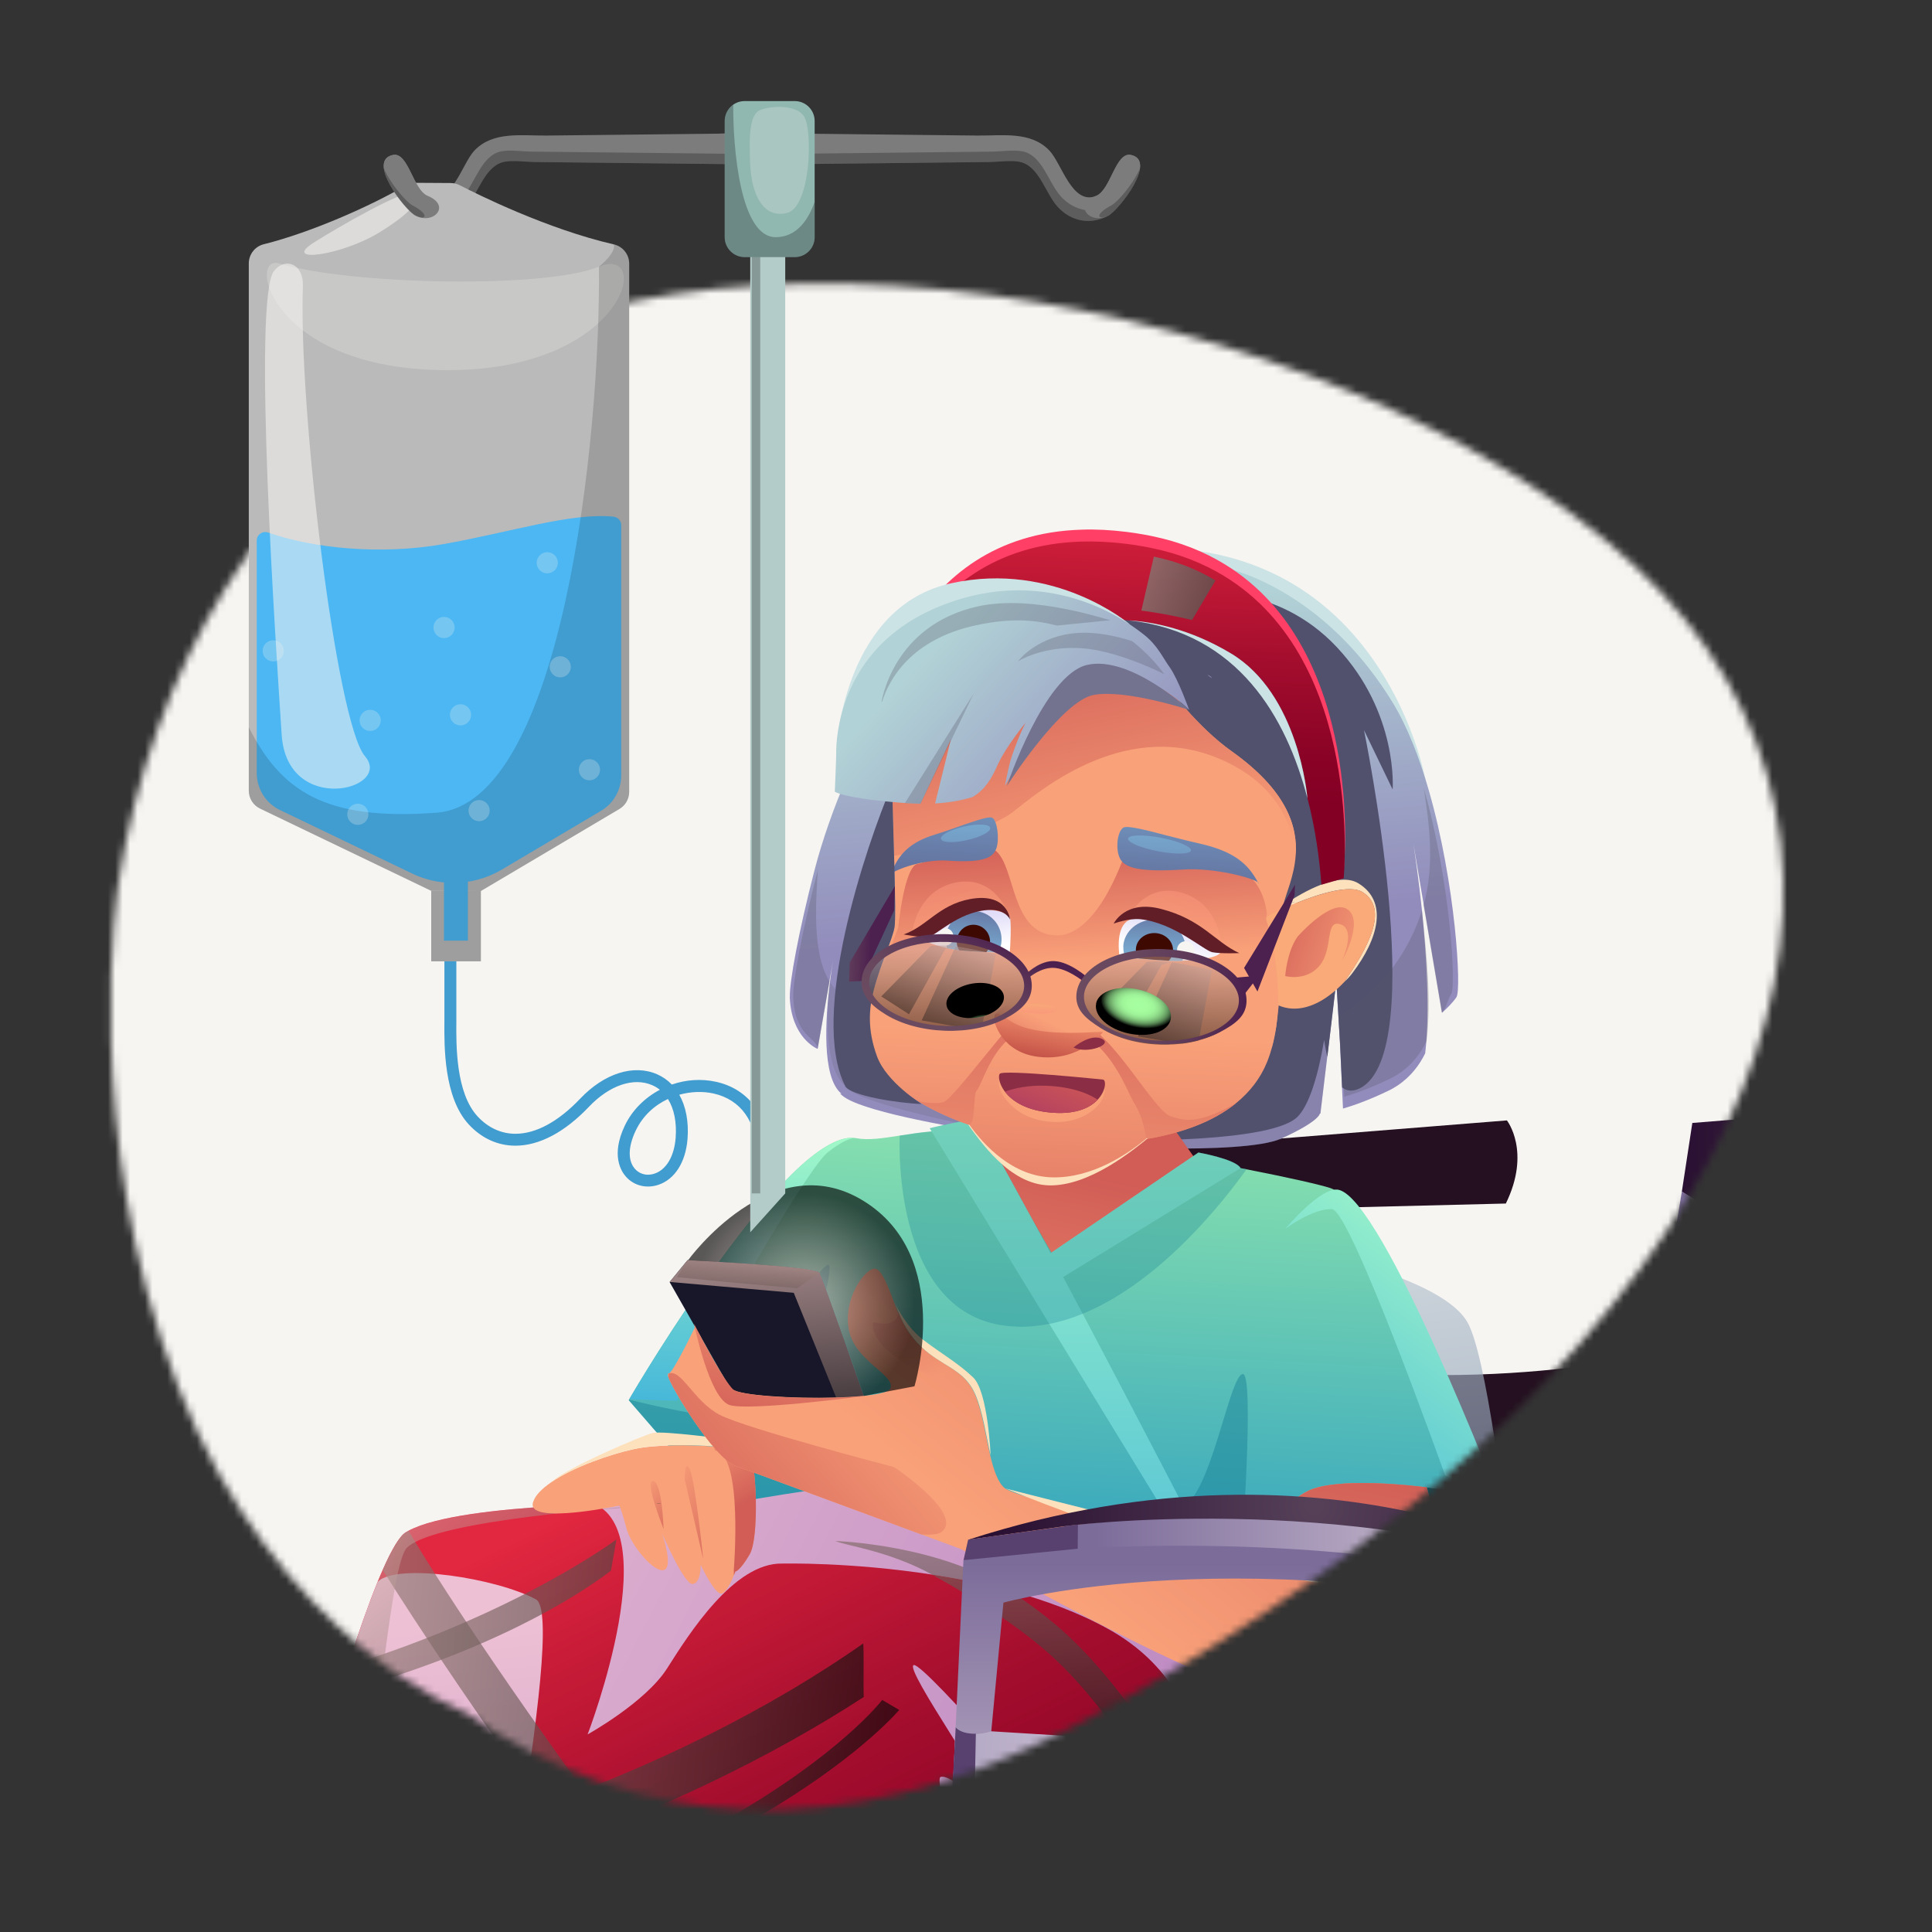 <svg xmlns="http://www.w3.org/2000/svg" width="260" height="260" viewBox="0 0 260 260" fill="none"><rect x="0" y="0" width="260" height="260" fill="#333333" stroke="none"/><g clip-path="url(#clip0_143_5296)"><mask id="mask0_143_5296" style="mask-type:alpha" maskUnits="userSpaceOnUse" x="14" y="38" width="227" height="206"><path fill-rule="evenodd" clip-rule="evenodd" d="M23.935 186.567C37.225 220.834 62.713 230.512 62.713 230.512C85.827 246.556 113.521 248.555 144.194 232.456C220.445 192.392 260.465 131.451 229.455 86.913C201.627 46.963 106.697 22.519 60.265 49.618C35.374 64.144 20.317 90.464 15.916 118.985C15.916 118.985 10.645 152.3 23.935 186.567Z" fill="#F7F5F2"></path></mask><g mask="url(#mask0_143_5296)"><rect y="12.48" width="287.56" height="262.6" fill="#F7F5F2"></rect><path d="M108.68 192.4C104.191 192.4 101.84 188.352 101.84 184.35L101.84 155.387C101.84 150.976 99.715 147.977 96.003 147.153C94.596 146.843 92.982 146.889 91.415 147.324C92.305 148.893 92.703 150.943 92.524 153.277C92.278 156.402 90.811 158.71 88.599 159.448C86.999 159.982 85.332 159.574 84.25 158.367C83.573 157.616 82.205 155.446 84.071 151.51C85.067 149.407 86.767 147.733 88.799 146.658C88.493 146.408 88.154 146.203 87.783 146.045C85.272 144.937 82.005 146.052 79.256 148.946C75.996 152.374 72.576 154.181 69.362 154.181L69.309 154.181C66.958 154.167 64.807 153.179 63.094 151.332C59.714 147.687 59.78 140.79 59.807 137.474C59.807 137.204 59.807 136.96 59.807 136.749L59.807 128.198C59.807 127.756 60.165 127.4 60.61 127.4C61.055 127.4 61.414 127.756 61.414 128.198L61.414 136.749C61.414 136.966 61.414 137.217 61.414 137.487C61.387 140.599 61.321 147.067 64.276 150.245C65.683 151.761 67.423 152.565 69.322 152.579L69.369 152.579C72.131 152.579 75.146 150.943 78.094 147.838C81.328 144.436 85.292 143.19 88.44 144.575C89.19 144.904 89.854 145.372 90.412 145.953C92.298 145.3 94.357 145.142 96.362 145.583C100.804 146.566 103.461 150.225 103.461 155.374L103.461 184.35C103.447 188.78 106.163 190.805 108.68 190.805M87.218 158.084C87.504 158.084 87.796 158.038 88.088 157.939C89.668 157.411 90.724 155.624 90.924 153.159C91.09 151.036 90.718 149.216 89.888 147.898C88.095 148.735 86.494 150.152 85.531 152.196C84.509 154.359 84.482 156.224 85.458 157.312C85.91 157.82 86.547 158.09 87.225 158.09L87.218 158.084Z" fill="#419CCF"></path><path fill-rule="evenodd" clip-rule="evenodd" d="M73.883 291.996C73.699 330.563 99.533 361.795 131.603 361.769C135.97 361.769 140.232 361.177 144.336 360.06C156.411 356.774 167.145 348.913 175.195 338.056C166.829 347.007 156.109 352.765 144.362 353.751C140.784 354.697 137.062 355.197 133.26 355.197C119.435 355.223 106.9 348.821 97.587 338.345C87.261 326.803 80.841 310.307 80.947 291.943C81.039 273.619 87.629 257.017 98.113 245.292C107.649 234.605 120.383 227.927 134.339 227.691C138.167 227.625 141.916 228.059 145.507 228.926C157.306 229.689 167.961 235.223 176.208 243.991C168.316 233.291 157.674 225.64 145.533 222.604C141.429 221.578 137.18 221.079 132.787 221.158C100.454 221.736 74.094 253.455 73.909 292.022L73.883 291.996Z" fill="#1D0919"></path><path fill-rule="evenodd" clip-rule="evenodd" d="M80.881 291.93C80.684 329.077 105.545 359.153 136.404 359.114C167.264 359.074 194.532 328.512 194.992 290.852C195.44 253.192 168.684 223.143 137.575 223.695C106.466 224.234 81.078 254.796 80.894 291.943L80.881 291.93ZM88.563 291.851C88.747 258.7 111.385 231.45 139.114 230.99C166.843 230.53 189.007 257.346 188.613 290.905C188.218 324.45 165.593 351.7 138.062 351.766C110.53 351.831 88.379 325.003 88.563 291.851Z" fill="#58406F"></path><path fill-rule="evenodd" clip-rule="evenodd" d="M80.289 291.93C80.092 330.523 107.137 361.782 139.193 361.743C171.249 361.703 197.623 329.945 198.11 290.813C198.583 251.667 172.762 220.409 140.429 220.987C108.097 221.565 80.487 253.337 80.289 291.93ZM88.563 291.851C88.76 256.833 112.674 228.033 141.982 227.533C171.276 227.034 194.69 255.387 194.269 290.852C193.848 326.317 169.934 355.118 140.85 355.17C111.78 355.223 88.366 326.882 88.563 291.851Z" fill="url(#paint0_radial_143_5296)"></path><path d="M143.494 284.635L144.191 284.569L138.443 229.321L137.759 229.4L143.494 284.635Z" fill="#58406F"></path><path d="M142.6 287.461L143.244 287.211L122.777 234.539L122.132 234.789L142.6 287.461Z" fill="#58406F"></path><path d="M146.914 286.015L156.254 232.975L155.57 232.857L146.23 285.897L146.914 286.015Z" fill="#58406F"></path><path fill-rule="evenodd" clip-rule="evenodd" d="M82.683 291.904C82.591 309.846 88.234 326.133 97.56 338.318C107.86 351.858 122.684 360.349 139.206 360.323C140.929 360.323 142.639 360.218 144.323 360.034C173.38 356.853 196.492 327.053 196.939 290.813C197.373 254.533 174.761 225.167 145.507 222.564C143.823 222.407 142.139 222.354 140.416 222.38C123.724 222.669 108.649 231.463 98.086 245.252C88.602 257.609 82.775 273.987 82.683 291.891V291.904ZM89.589 291.838C89.786 257.517 113.214 229.308 141.929 228.821C143.126 228.795 144.297 228.821 145.467 228.9C157.266 229.663 167.921 235.197 176.169 243.964C186.797 255.321 193.387 272.081 193.164 290.852C192.94 309.61 186.008 326.475 175.182 338.042C166.816 346.994 156.096 352.751 144.349 353.737C143.178 353.843 142.021 353.882 140.824 353.895C112.332 353.948 89.392 326.172 89.589 291.851V291.838Z" fill="#58406F"></path><path fill-rule="evenodd" clip-rule="evenodd" d="M153.176 217.793C153.176 217.793 110.425 200.967 64.189 211.207L61.492 272.712L64.491 272.673L69.832 215.006C69.832 215.006 103.019 207.711 152.689 220.238L153.162 217.78L153.176 217.793Z" fill="url(#paint1_linear_143_5296)"></path><path fill-rule="evenodd" clip-rule="evenodd" d="M149.65 238.956L68.082 234.066C68.082 234.066 64.912 235.17 63.215 233.527L61.505 272.725L143.836 274.592L149.65 238.956Z" fill="#241020"></path><path fill-rule="evenodd" clip-rule="evenodd" d="M150.926 216.978L149.887 213.534C149.887 213.534 121.619 201.493 77.921 206.672L79.802 209.682C79.802 209.682 120.764 206.672 150.926 216.991V216.978Z" fill="url(#paint2_linear_143_5296)"></path><path fill-rule="evenodd" clip-rule="evenodd" d="M149.887 213.534C149.887 213.534 115.581 192.436 64.82 208.486L77.921 206.672C77.921 206.672 115.713 201.743 149.887 213.534Z" fill="url(#paint3_radial_143_5296)"></path><path fill-rule="evenodd" clip-rule="evenodd" d="M79.829 206.449L79.816 209.669L64.202 211.22L64.82 208.473L79.829 206.449Z" fill="#58406F"></path><path fill-rule="evenodd" clip-rule="evenodd" d="M233.915 165.16L211.54 277.707L126.709 278.64L126.762 271.95L207.738 273.856L226.338 160.349L233.915 165.16Z" fill="url(#paint4_linear_143_5296)"></path><path fill-rule="evenodd" clip-rule="evenodd" d="M273.943 159.18L235.507 160.126L233.915 165.147L226.338 160.349L227.746 151.122L274.14 147.389C274.14 147.389 277.56 151.792 273.943 159.18Z" fill="url(#paint5_linear_143_5296)"></path><path fill-rule="evenodd" clip-rule="evenodd" d="M164.343 167.632L143.349 278.457L62.584 279.35L62.61 272.988L139.693 274.802L157.082 163.084L164.343 167.632Z" fill="url(#paint6_linear_143_5296)"></path><path fill-rule="evenodd" clip-rule="evenodd" d="M202.648 161.966L165.856 162.873L164.343 167.645L157.082 163.084L158.398 154.329L202.793 150.78C202.793 150.78 206.081 154.96 202.648 161.966Z" fill="#241020"></path><path fill-rule="evenodd" clip-rule="evenodd" d="M222.734 182.236C222.734 182.236 190.901 189.544 161.87 180.619L144.441 272.594L207.725 273.843L222.721 182.236H222.734Z" fill="#241020"></path><path style="mix-blend-mode:multiply" opacity="0.65" d="M159.634 165.279C159.634 165.279 192.572 169.485 197.465 177.911C202.345 186.337 207.883 256.636 207.883 256.636L162.857 254.243L159.095 215.203L159.647 165.279H159.634Z" fill="url(#paint7_linear_143_5296)"></path><path d="M191.809 104.852C191.809 104.852 186.376 74.171 155.754 73.711C125.131 73.264 148.387 115.42 148.387 115.42L191.809 104.852Z" fill="#CCE3E5"></path><path d="M106.281 134.152C106.479 139.633 109.886 141.105 110.03 141.158L111.622 132.062L112.109 129.275C111.99 129.958 111.846 130.957 111.688 132.167C111.083 137.004 110.543 144.996 113.24 147.191H113.056C113.161 147.283 113.253 147.362 113.372 147.454C115.7 149.426 126.591 151.45 134.905 152.752C136.075 152.936 137.193 153.107 138.233 153.251C142.087 153.83 144.823 154.158 144.823 154.158C144.823 154.158 167.237 155.551 172.42 153.225C177.59 150.885 177.616 149.86 177.616 149.86C177.616 149.86 177.642 149.86 177.695 149.86L178.616 142.223L179.194 137.398L179.826 132.062L180.115 136.846L180.326 140.382L180.602 146.337L180.733 149.189C182.272 148.742 184.351 147.993 186.876 146.771C187.297 146.574 187.692 146.337 188.073 146.087C189.875 144.891 191.046 143.287 191.796 141.749C192.467 136.084 191.967 128.473 191.362 122.531C190.915 118.22 190.388 114.776 190.217 113.593L191.599 121.756L194.058 136.294C194.677 135.742 195.492 134.953 196.005 134.191C196.702 133.166 195.887 118.93 192.309 106.455C191.033 101.999 189.402 97.766 187.363 94.454C179.615 81.835 169.395 77.431 164.528 76.314C159.674 75.197 149.677 77.484 149.677 77.484C149.677 77.484 145.691 75.67 134.326 78.128C125.71 79.981 113.819 100.895 109.623 117.076C107.465 125.397 106.229 132.232 106.295 134.138L106.281 134.152Z" fill="url(#paint8_linear_143_5296)"></path><g style="mix-blend-mode:multiply" opacity="0.18"><path d="M111.688 132.167C111.083 137.004 111.096 143.971 113.792 146.179H113.608C113.714 146.258 113.806 146.35 113.911 146.442C117.791 149.728 144.823 154.171 144.823 154.171C144.823 154.171 167.25 155.565 172.42 153.225C177.59 150.885 177.616 149.86 177.616 149.86C177.616 149.86 177.642 149.86 177.695 149.86L179.181 137.398C177.366 138.463 175.327 139.423 173.038 140.251C153.61 147.323 117.291 139.607 111.99 132.6C111.885 132.456 111.78 132.311 111.688 132.167Z" fill="#575767"></path></g><g style="mix-blend-mode:multiply" opacity="0.29"><path d="M106.742 134.099C106.939 139.58 109.965 139.607 110.044 141.158L111.635 132.061C109.465 128.618 109.688 122.545 110.07 117.037C107.913 125.358 106.676 132.193 106.755 134.099H106.742Z" fill="#575767"></path></g><path d="M126.394 87.724L134.905 152.752L134.957 153.106C134.957 153.106 136.194 153.185 138.246 153.264C147.046 153.619 170.723 154.184 174.617 150.293C176.116 148.795 177.353 145.009 178.195 139.962C178.313 140.777 178.458 141.539 178.629 142.222L179.207 137.398L179.839 132.061L180.128 136.846L180.339 140.382L180.615 146.337C181.286 146.863 182.075 146.928 183.035 146.442C192.506 141.592 183.561 98.266 183.561 98.266L187.416 106.245C187.416 106.245 188.218 95.979 179.944 87.132C171.683 78.299 161.068 79.81 161.068 79.81L126.42 87.724H126.394ZM176.932 99.449C177.261 99.738 177.458 100.724 177.576 102.249C177.392 101.289 177.169 100.356 176.932 99.449Z" fill="#51516E"></path><path d="M162.646 158.496L153.149 145.022L135.049 143.905L129.84 155.525L142.784 172.955L162.646 158.496Z" fill="url(#paint9_linear_143_5296)"></path><path d="M134.536 150.57C134.497 151.621 136.746 152.541 139.548 152.633C142.35 152.725 144.652 151.95 144.678 150.911C144.718 149.86 142.468 148.94 139.666 148.848C136.865 148.756 134.563 149.531 134.536 150.57Z" fill="url(#paint10_linear_143_5296)"></path><path d="M192.019 200.165C192.927 203.491 193.848 206.909 194.624 209.958C195.505 209.616 196.229 209.275 196.742 208.933C201.49 205.831 201.911 202.4 201.924 202.229C200.464 201.559 196.295 200.691 192.006 200.165H192.019Z" fill="#006473"></path><path d="M167.882 208.736C169.881 206.067 172.288 203.228 174.564 201.572L173.577 202.886C173.577 202.886 176.537 208.775 176.235 209.919C176.142 210.261 172.722 209.709 167.882 208.736ZM84.617 188.44L102.532 209.117L136.378 212.39L156.148 214.296L168.881 215.532C168.881 215.532 187.218 212.811 194.598 209.958C193.821 206.909 192.901 203.491 191.993 200.165C197.031 200.783 201.411 201.887 201.911 202.229L201.004 200.034C197.505 191.634 184.732 161.795 179.049 159.889C177.747 159.456 173.498 158.483 167.724 157.352C167.461 157.3 167.185 157.247 166.921 157.195C165.054 156.84 163.054 156.459 160.936 156.09L141.666 168.867L141.482 168.552L138.903 164.109L132.011 152.2C129.472 152.002 127.275 152.081 125.342 152.265C123.75 152.41 122.329 152.633 121.04 152.831C118.751 153.185 116.884 153.475 115.213 153.172C115.121 153.159 115.029 153.146 114.937 153.133C105.979 152.318 85.932 186.1 84.669 188.309C84.669 188.322 84.643 188.348 84.643 188.361C84.617 188.414 84.603 188.44 84.603 188.44H84.617Z" fill="url(#paint11_linear_143_5296)"></path><path d="M167.882 208.736C172.723 209.722 176.156 210.261 176.235 209.919C176.537 208.775 173.578 202.886 173.578 202.886L174.564 201.572C172.288 203.228 169.881 206.067 167.882 208.736Z" fill="#006473"></path><path d="M140.719 169.091L143.086 171.851L166.948 157.195C166.277 155.985 161.279 155.104 161.279 155.104L141.508 168.552L141.376 168.644L140.719 169.091Z" fill="url(#paint12_linear_143_5296)"></path><path d="M125.105 151.832L125.368 152.265L141.219 178.174L160.042 208.933L162.975 209.866C162.975 209.866 154.096 192.66 145.704 176.807C144.823 175.137 143.942 173.468 143.073 171.851C142.495 170.76 141.929 169.695 141.363 168.657C140.522 167.08 139.706 165.568 138.93 164.122C134.721 156.34 131.55 150.714 131.156 150.701C129.867 150.662 125.105 151.845 125.105 151.845V151.832Z" fill="url(#paint13_linear_143_5296)"></path><g style="mix-blend-mode:multiply" opacity="0.46"><path d="M84.63 188.44L102.546 209.117L136.391 212.39L156.162 214.296L167.027 209.998C167.027 209.998 168.908 184.575 167.224 184.904C165.54 185.233 163.344 198.93 159.884 202.295C156.425 205.66 120.882 201.756 120.882 201.756L105.282 194.737C105.282 194.737 112.648 170.984 111.517 170.234C110.385 169.485 98.31 189.741 96.863 190.399C95.614 190.977 86.958 188.926 84.669 188.374C84.643 188.427 84.63 188.453 84.63 188.453V188.44Z" fill="#157F94"></path></g><path d="M27.817 294.322C27.817 294.322 42.497 296.399 60.624 297.254C63.215 297.372 65.872 297.477 68.569 297.53C69.845 297.556 71.121 297.582 72.41 297.595C80.368 297.674 88.51 297.424 96.047 296.61C105.071 295.624 112.53 293.796 118.541 291.72C119.751 291.299 120.909 290.865 122 290.445C122.014 290.445 122.04 290.431 122.053 290.418C127.512 288.249 131.524 285.975 134.194 284.214C136.97 282.387 138.298 281.112 138.298 281.112L138.048 266.757L137.838 254.717C137.838 254.717 138.298 254.809 139.127 254.953C145.296 256.031 171.736 260.185 175.945 253.231C176.142 252.903 176.327 252.548 176.484 252.153C178.05 248.368 177.958 241.822 177.313 235.525C176.432 226.889 174.524 218.686 174.524 218.686L172.078 218.226L138.232 211.93L93.64 203.215L88.997 202.308H88.905C88.905 202.308 62.228 202.071 54.968 206.002C54.836 206.08 54.704 206.146 54.586 206.225C54.178 206.475 53.731 207.027 53.231 207.842C52.705 208.709 52.113 209.866 51.495 211.286C51.271 211.785 51.048 212.311 50.824 212.863C49.587 215.887 48.233 219.751 46.799 224.168C46.417 225.351 46.023 226.587 45.628 227.848C43.26 235.42 40.774 244.188 38.433 252.811C38.209 253.639 37.986 254.467 37.762 255.282C37.709 255.492 37.644 255.703 37.591 255.913C37.459 256.399 37.328 256.886 37.196 257.372C36.96 258.253 36.723 259.147 36.486 260.014C36.328 260.606 36.17 261.197 36.013 261.789C35.342 264.339 34.697 266.823 34.066 269.216C33.934 269.728 33.803 270.228 33.671 270.727C33.5 271.411 33.316 272.094 33.145 272.765C31.54 279.035 30.185 284.477 29.238 288.328C29.015 289.248 28.804 290.076 28.633 290.813C28.107 292.942 27.804 294.204 27.778 294.322H27.817Z" fill="url(#paint14_linear_143_5296)"></path><path style="mix-blend-mode:multiply" d="M79.052 233.422C79.052 233.422 86.866 229.11 89.786 224.51C92.706 219.909 98.77 210.274 105.269 210.418C105.269 210.418 114.437 210.195 125.46 211.904C128.854 212.43 132.432 213.139 135.97 214.086C140.587 215.335 145.138 216.991 149.15 219.225C166.224 228.677 161.555 248.604 161.555 248.604L145.217 248.052C145.217 248.052 124.394 223.734 122.974 224.076C121.54 224.418 133.971 241.887 133.168 242.689C132.366 243.504 128.209 238.733 126.591 239.127C124.973 239.521 136.878 279.692 136.878 279.692L137.785 256.623L137.733 254.178C137.733 254.178 140.403 249.564 144.507 250.09C148.611 250.616 167.277 253.376 176.498 252.127C178.063 248.341 177.971 241.795 177.326 235.499C175.551 228.769 173.262 221.71 172.104 218.213C171.644 216.807 171.354 215.992 171.354 215.992L139.798 210.234L118.081 199.271C118.081 199.271 102.756 201.296 93.68 203.202C90.418 203.885 77.619 201.782 78.461 201.927C90.431 203.872 79.079 233.409 79.079 233.409L79.052 233.422Z" fill="url(#paint15_linear_143_5296)"></path><g style="mix-blend-mode:multiply" opacity="0.3"><path d="M136.799 178.542C138.298 178.581 139.772 178.45 141.232 178.161C142.758 177.858 144.257 177.385 145.717 176.794C156.333 172.456 164.948 161.296 167.763 157.339C167.5 157.287 167.224 157.234 166.961 157.181C166.29 155.972 161.292 155.091 161.292 155.091L141.521 168.539L138.943 164.096C134.734 156.314 131.563 150.688 131.169 150.675C129.88 150.635 125.118 151.818 125.118 151.818L125.381 152.252C123.789 152.397 122.369 152.62 121.08 152.817C121.027 153.921 120.146 178.042 136.812 178.529L136.799 178.542Z" fill="#157F94"></path></g><g style="mix-blend-mode:multiply" opacity="0.29"><path d="M180.115 136.833L180.325 140.369L180.917 147.586C182.456 147.139 184.535 146.39 187.06 145.167C187.481 144.957 187.876 144.733 188.257 144.484C190.059 143.287 191.23 141.67 191.98 140.146C192.664 134.48 191.98 128.473 191.362 122.531C189.678 127.816 186.297 132.955 180.128 136.846L180.115 136.833Z" fill="#575767"></path></g><path d="M117.37 141.473C117.37 141.473 117.397 141.565 117.41 141.605C117.765 142.696 118.41 143.76 119.317 144.773C121.672 147.428 125.723 149.768 130.511 151.411C134.536 152.791 139.075 153.698 143.547 153.869C147.191 154.013 150.808 153.843 154.189 153.291C158.99 152.502 163.278 150.951 166.395 148.414C168.211 146.928 169.631 145.114 170.513 142.932C170.789 142.249 171.013 141.552 171.21 140.842C171.447 139.948 171.631 139.055 171.749 138.148C172.775 130.852 172.302 123.885 172.302 123.885C172.302 123.885 176.564 124.122 176.629 123.649C176.629 123.649 175.616 121.9 174.472 121.519C173.946 121.348 173.38 121.467 172.894 122.19C172.723 122.439 172.565 122.755 172.42 123.149C172.459 122.913 172.512 122.637 172.565 122.347C172.604 122.19 172.644 122.019 172.683 121.835C173.065 120.231 174.17 117.931 174.367 115.105C174.643 111.227 173.183 106.389 165.725 101.092C161.384 98.003 157.372 93.008 154.425 88.749C151.426 84.424 149.545 80.862 149.545 80.862C142.429 80.336 135.747 84.253 130.551 88.88C124.368 94.388 120.291 100.869 120.12 101.946C120.041 102.407 120.041 103.76 120.067 105.588C120.106 108.203 120.225 111.805 120.317 115.197C120.448 119.705 120.541 123.833 120.369 124.792C120.093 126.449 118.502 129.643 117.568 133.258C116.884 135.913 116.555 138.792 117.37 141.486V141.473Z" fill="url(#paint16_linear_143_5296)"></path><path d="M128.656 148.795C128.656 148.795 128.749 148.979 128.933 149.294C129.156 149.676 129.525 150.267 130.011 150.951C131.919 153.619 135.852 159.39 141.166 159.521C146.533 159.653 152.4 154.894 154.846 152.87C155.951 151.963 156.583 151.292 156.583 151.292L153.426 152.646L130.88 150.583L128.656 148.795Z" fill="#FDE1BC"></path><path d="M129.143 149.268C129.143 149.268 129.235 149.452 129.419 149.768C129.643 150.149 130.011 150.74 130.498 151.424C132.405 154.092 136.273 158.312 141.574 158.443C146.94 158.575 151.715 155.328 154.175 153.304C155.28 152.397 155.912 151.726 155.912 151.726L153.452 151.503L130.906 149.439L129.143 149.281V149.268Z" fill="url(#paint17_linear_143_5296)"></path><path d="M169.276 118.733C169.276 118.733 169.329 118.838 169.368 118.903C169.395 118.864 169.368 118.798 169.276 118.733Z" fill="url(#paint18_linear_143_5296)"></path><path d="M172.564 122.334C172.67 122.282 172.775 122.242 172.88 122.19C173.38 121.454 173.932 121.335 174.459 121.519C177.852 120.139 181.72 119.061 183.324 120.034C187.06 122.321 183.943 127.711 180.957 132.088C181.338 131.746 181.68 131.378 181.996 130.957C185.534 126.291 186.81 121.335 182.811 118.877C180.26 117.313 175.669 119.81 172.683 121.835C172.643 122.019 172.604 122.19 172.564 122.347V122.334Z" fill="#FDE1BC"></path><path d="M172.893 122.19C173.406 121.966 173.932 121.73 174.472 121.519C173.946 121.348 173.38 121.467 172.893 122.19Z" fill="#FDE1BC"></path><path d="M169.789 123.977L171.341 134.888C171.341 134.888 175.274 138.082 180.97 132.088C183.956 127.711 187.073 122.321 183.338 120.034C181.088 118.654 174.288 121.388 170.736 123.228C170.144 123.675 169.802 123.977 169.802 123.977H169.789Z" fill="url(#paint19_linear_143_5296)"></path><path d="M174.643 126.028C174.643 126.028 179.299 120.731 181.43 122.439C183.561 124.148 180.602 129.288 180.602 129.288C180.602 129.288 182.562 125.121 180.418 124.398C178.273 123.675 179.457 127.579 177.655 129.866C175.853 132.14 172.959 131.352 172.959 131.352C172.959 131.352 173.17 128.092 174.643 126.015V126.028Z" fill="url(#paint20_linear_143_5296)"></path><path d="M119.317 144.773C121.659 147.402 125.657 149.728 130.38 151.371C131.3 151.516 130.972 147.218 131.419 146.771C132.484 145.706 133.984 137.53 141.442 137.911C148.901 138.292 151.597 146.81 152.557 148.322C153.965 150.556 154.202 153.08 154.202 153.08L154.53 153.251C159.187 152.449 163.357 150.911 166.395 148.427C161.213 151.385 159.332 150.793 157.582 150.241C155.096 149.452 149.492 138.187 144.507 137.122C139.522 136.058 139.061 136.294 137.772 136.452C136.483 136.597 129.314 146.6 127.302 148.111C127.117 148.243 126.933 148.335 126.749 148.374C126.473 148.427 126.17 148.453 125.815 148.44C123.342 148.387 122.724 148.085 119.33 144.786L119.317 144.773Z" fill="url(#paint21_linear_143_5296)"></path><g style="mix-blend-mode:multiply" opacity="0.29"><path d="M169.276 118.733C169.276 118.733 169.329 118.838 169.368 118.903C169.395 118.864 169.368 118.798 169.276 118.733Z" fill="#575767"></path></g><path d="M135.207 147.743C136.167 149.018 137.917 150.74 141.587 150.977C144.678 151.174 146.717 149.886 147.69 148.834C148.848 147.599 148.848 146.166 148.401 146.127C148.401 146.127 134.97 144.733 134.51 145.351C134.3 145.627 134.392 146.665 135.207 147.757V147.743Z" fill="url(#paint22_linear_143_5296)"></path><path d="M135.233 146.902C136.194 148.177 138.154 149.531 141.81 149.755C144.902 149.952 146.73 149.045 147.717 147.993C148.874 146.758 148.874 145.325 148.427 145.285C148.427 145.285 134.997 143.892 134.536 144.51C134.326 144.786 134.418 145.824 135.233 146.915V146.902Z" fill="#8B2E45"></path><path d="M135.233 146.902C136.194 148.177 138.154 149.531 141.81 149.755C144.902 149.952 146.73 149.045 147.717 147.993C146.888 147.428 144.691 146.245 140.653 146.113C138.417 146.035 136.601 146.429 135.233 146.902Z" fill="url(#paint23_linear_143_5296)"></path><path d="M118.054 96.255L118.672 96.912C123.026 89.446 132.208 80.389 150.887 81.795C151.294 81.822 151.702 81.861 152.097 81.914C155.214 82.124 160.2 83.044 165.724 86.357C174.84 91.825 175.985 105.561 176.011 105.851C177.09 109.978 177.629 114.04 177.879 117.458L180.878 116.59C180.878 116.59 183.693 87.461 164.817 75.933C162.041 74.237 158.805 72.922 155.03 72.147C154.675 72.068 154.307 72.002 153.938 71.937C153.149 71.792 152.373 71.674 151.61 71.582C149.479 71.319 147.48 71.214 145.599 71.279C121.935 71.963 118.067 96.281 118.067 96.281L118.054 96.255Z" fill="#FF3F65"></path><path d="M162.489 90.826C162.896 91.115 163.107 91.273 163.107 91.273C163.107 91.273 162.975 90.984 162.489 90.826Z" fill="url(#paint24_linear_143_5296)"></path><path d="M118.002 97.858L118.62 98.516C122.974 91.049 132.155 81.993 150.834 83.399C151.242 83.425 151.65 83.465 152.044 83.517C155.162 83.728 160.147 84.648 165.672 87.96C174.788 93.429 175.932 107.165 175.958 107.454C177.037 111.582 177.576 115.643 177.826 119.061L180.825 118.194C180.825 118.194 183.64 89.064 164.764 77.536C161.989 75.841 158.753 74.526 154.978 73.751C154.623 73.672 154.254 73.606 153.886 73.54C153.097 73.396 152.321 73.277 151.558 73.185C149.427 72.922 147.427 72.831 145.546 72.883C121.882 73.567 118.015 97.885 118.015 97.885L118.002 97.858Z" fill="url(#paint25_linear_143_5296)"></path><g style="mix-blend-mode:multiply" opacity="0.29"><path d="M191.572 121.756L194.032 136.294C194.663 135.742 194.769 134.546 195.295 133.784C195.992 132.758 195.176 118.522 191.599 106.048C192.296 110.517 193.124 116.393 191.585 121.756H191.572Z" fill="#575767"></path></g><path d="M117.568 133.245C117.66 133.192 125.894 128.46 131.669 131.851C137.483 135.269 140.298 135.558 142.113 135.479C143.915 135.413 151.663 130.905 161.818 133.442C171.71 135.9 171.249 140.593 171.21 140.829L171.749 138.148C172.775 130.852 170.381 123.688 170.381 123.688C170.381 123.688 170.421 123.425 170.486 122.952C170.486 122.886 170.131 118.719 167.185 117.339C164.199 115.946 151.623 114.198 151.623 114.198C151.623 114.198 147.953 126.212 141.982 125.883C136.01 125.555 136.694 116.695 133.997 114.487C131.3 112.278 125.315 115.998 123.5 116.261C121.685 116.524 120.869 124.898 120.869 124.898L117.568 133.245Z" fill="url(#paint26_linear_143_5296)"></path><path style="mix-blend-mode:screen" opacity="0.58" d="M164.317 126.961C164.317 126.961 164.015 121.414 158.845 120.086C153.676 118.759 151.492 124.017 151.492 124.017L164.317 126.961Z" fill="url(#paint27_linear_143_5296)"></path><path style="mix-blend-mode:screen" opacity="0.58" d="M122.803 125.239C122.803 125.239 123.474 119.732 128.722 118.746C133.971 117.76 135.786 123.162 135.786 123.162L122.79 125.239H122.803Z" fill="url(#paint28_linear_143_5296)"></path><path d="M120.067 105.561C120.106 108.177 120.225 111.779 120.317 115.17C124.631 114.618 133.892 111.135 136.22 109.347C139.259 107.007 150.808 96.715 163.765 101.973C171.894 105.272 173.959 111.161 174.367 115.091C174.643 111.214 173.183 106.376 165.725 101.079C161.384 97.99 157.372 92.995 154.425 88.736L147.796 88.513C147.796 88.513 138.325 88.762 130.538 88.867C124.355 94.375 120.277 100.856 120.106 101.933C120.028 102.393 120.028 103.747 120.054 105.575L120.067 105.561Z" fill="url(#paint29_linear_143_5296)"></path><path d="M150.676 128.604C150.676 128.604 150.966 128.696 151.4 128.762C151.86 128.828 152.492 128.907 153.189 128.972C154.544 129.104 156.162 129.235 157.28 129.288C157.648 129.301 157.964 129.314 158.201 129.314C158.437 129.314 158.74 129.314 159.095 129.288C161.397 129.209 164.317 128.867 164.304 127.973C164.304 127.973 162.397 124.779 157.911 123.846C153.439 122.913 151.952 123.728 151.558 124.069C150.163 125.239 150.598 128.407 150.663 128.591L150.676 128.604Z" fill="url(#paint30_linear_143_5296)"></path><path d="M151.176 127.421C151.163 127.895 151.242 128.355 151.4 128.775C151.86 128.841 152.492 128.92 153.189 128.986C154.544 129.117 156.162 129.249 157.28 129.301C157.648 129.314 157.964 129.327 158.2 129.327C158.437 129.327 158.74 129.327 159.095 129.301C159.371 128.815 159.529 128.276 159.542 127.697C159.608 125.607 157.793 123.846 155.478 123.767C153.162 123.688 151.229 125.318 151.163 127.421H151.176Z" fill="url(#paint31_linear_143_5296)"></path><path d="M152.86 127.763C152.847 128.21 152.965 128.618 153.202 128.972C154.557 129.104 156.175 129.235 157.293 129.288C157.635 128.92 157.845 128.447 157.858 127.921C157.898 126.672 156.819 125.621 155.438 125.568C154.057 125.515 152.899 126.501 152.86 127.75V127.763Z" fill="#3D0900"></path><path d="M158.398 127.789C158.371 128.434 158.871 128.959 159.516 128.986C160.16 129.012 160.687 128.512 160.713 127.868C160.739 127.224 160.239 126.698 159.595 126.672C158.95 126.646 158.424 127.145 158.398 127.789Z" fill="#F7F5F2"></path><path d="M166.816 128.263C166.816 128.263 164.304 128.368 163.146 128.144C161.989 127.908 158.003 124.175 153.439 123.701C151.9 123.544 149.874 124.293 149.874 124.293C149.874 124.293 151.4 121.059 156.254 122.321C161.805 123.754 163.462 126.751 166.803 128.276L166.816 128.263Z" fill="#611E27"></path><path d="M135.865 128.118C135.865 128.118 135.602 128.184 135.194 128.184C134.786 128.184 134.207 128.184 133.576 128.171C132.366 128.131 130.906 128.065 129.906 127.973C129.577 127.947 129.301 127.908 129.091 127.881C128.88 127.855 128.617 127.803 128.301 127.75C126.276 127.382 123.737 126.672 123.868 125.791C123.868 125.791 125.986 122.86 130.077 122.505C134.168 122.137 135.602 122.939 135.878 123.373C136.154 123.806 135.957 127.934 135.878 128.118H135.865Z" fill="url(#paint32_linear_143_5296)"></path><path d="M134.76 126.856C134.707 127.329 134.563 127.763 134.365 128.157C133.958 128.157 133.379 128.144 132.747 128.118C131.537 128.065 130.09 127.973 129.077 127.868C128.749 127.829 128.472 127.803 128.262 127.763C128.065 127.724 127.788 127.684 127.473 127.618C127.302 127.106 127.236 126.541 127.302 125.962C127.538 123.885 129.406 122.387 131.472 122.637C133.524 122.886 134.997 124.766 134.76 126.856Z" fill="url(#paint33_linear_143_5296)"></path><path d="M133.221 126.974C133.168 127.408 132.997 127.802 132.748 128.131C131.537 128.078 130.09 127.986 129.078 127.881C128.828 127.461 128.709 126.974 128.775 126.449C128.92 125.2 130.038 124.319 131.261 124.464C132.484 124.608 133.366 125.739 133.221 126.974Z" fill="#3D0900"></path><path d="M128.314 126.225C128.236 126.856 127.723 127.316 127.157 127.25C126.591 127.185 126.184 126.606 126.262 125.975C126.341 125.344 126.854 124.884 127.42 124.95C127.986 125.016 128.393 125.594 128.314 126.225Z" fill="#F7F5F2"></path><path d="M121.606 125.752C121.606 125.752 123.816 126.173 124.868 126.094C125.92 126.015 128.788 122.794 132.879 122.466C135.326 122.268 135.931 123.754 135.931 123.754C135.931 123.754 135.628 120.06 130.551 120.993C126.302 121.782 124.763 124.661 121.606 125.752Z" fill="#611E27"></path><path d="M150.703 115.499C151.347 116.813 153.347 117.392 159.345 117.011C163.396 116.761 168.526 118.115 169.276 118.733C169.105 118.404 168.934 118.102 168.737 117.812C168.737 117.799 168.724 117.786 168.71 117.773C168.513 117.484 168.303 117.195 168.079 116.932C166.672 115.302 164.633 114.237 161.344 113.501C159.818 113.159 158.2 112.739 156.701 112.357C156.346 112.265 155.99 112.173 155.648 112.081C155.346 112.002 155.043 111.937 154.767 111.858C153.412 111.529 152.294 111.293 151.663 111.293C151.479 111.293 151.334 111.306 151.242 111.345C150.742 111.569 150.426 112.502 150.374 113.501C150.334 114.211 150.439 114.973 150.716 115.512L150.703 115.499Z" fill="url(#paint34_linear_143_5296)"></path><path d="M148.427 138.91C143.166 136.412 141.469 130.234 141.469 130.234C140.311 130.3 139.272 130.944 138.575 131.496H138.496C138.417 131.667 138.325 131.851 138.22 132.035C136.865 134.612 135.457 134.861 133.892 136.531C132.866 137.635 146.007 141.67 148.414 138.91H148.427Z" fill="url(#paint35_linear_143_5296)"></path><path d="M133.8 137.359C133.8 137.359 134.681 141.736 139.969 142.249C145.257 142.761 148.177 139.199 148.427 138.91C148.677 138.621 140.219 139.856 136.339 137.609C134.221 136.373 133.813 135.716 133.8 137.372V137.359Z" fill="url(#paint36_linear_143_5296)"></path><path style="mix-blend-mode:screen" opacity="0.58" fill-rule="evenodd" clip-rule="evenodd" d="M142.245 135.887C142.231 136.242 140.956 136.465 139.416 136.386C137.877 136.307 136.641 135.952 136.654 135.597C136.667 135.243 137.943 135.019 139.482 135.098C141.021 135.177 142.258 135.532 142.245 135.887Z" fill="url(#paint37_linear_143_5296)"></path><path fill-rule="evenodd" clip-rule="evenodd" d="M144.468 140.961C144.468 140.961 146.717 139.042 148.296 139.804C149.874 140.553 146.283 141.894 144.468 140.961Z" fill="#8B2E45"></path><path d="M134.063 114.211C133.603 115.525 132.09 116.13 127.473 115.814C124.355 115.604 120.462 117.011 119.896 117.642C120.883 114.934 122.487 113.33 125.842 112.305C126.999 111.95 128.236 111.516 129.367 111.109C129.643 111.017 129.906 110.911 130.169 110.833C130.406 110.754 130.63 110.675 130.84 110.609C131.879 110.267 132.721 110.018 133.208 110.004C133.353 110.004 133.458 110.004 133.537 110.057C134.208 110.425 134.536 112.896 134.076 114.211H134.063Z" fill="url(#paint38_linear_143_5296)"></path><path style="mix-blend-mode:multiply" d="M27.818 294.322C27.818 294.322 42.498 296.399 60.624 297.254C64.728 275.656 76.382 217.556 72.133 215.242C66.951 212.429 53.507 210.261 50.837 212.863C45.668 225.522 38.209 253.205 33.184 272.765C30.001 285.173 27.804 294.309 27.804 294.309L27.818 294.322Z" fill="url(#paint39_linear_143_5296)"></path><path style="mix-blend-mode:screen" opacity="0.64" d="M33.711 270.727C36.855 269.807 40.722 268.611 45.47 267.099C46.286 266.836 47.128 266.573 47.996 266.284C51.166 265.259 54.705 264.102 58.624 262.775C59.545 262.472 60.479 262.157 61.439 261.828C64.044 260.947 66.806 260.001 69.74 258.989C81.078 255.072 90.194 250.97 97.416 247.106C98.231 246.672 99.02 246.238 99.783 245.804C113.266 238.259 119.462 231.871 121.014 230.123L118.725 228.769C118.725 228.769 113.095 236.156 97.416 245.055C96.666 245.476 95.903 245.91 95.101 246.343C88.26 250.05 79.684 253.981 69.056 257.687C65.596 258.897 62.386 260.014 59.401 261.026C58.453 261.355 57.533 261.657 56.638 261.973C53.152 263.156 49.995 264.194 47.154 265.127C46.286 265.404 45.457 265.68 44.642 265.942C40.419 267.31 36.933 268.374 34.105 269.216C33.974 269.728 33.842 270.228 33.711 270.727Z" fill="url(#paint40_linear_143_5296)"></path><path style="mix-blend-mode:screen" opacity="0.64" d="M45.641 227.835C45.786 227.796 45.944 227.756 46.089 227.717C46.996 227.467 47.877 227.217 48.746 226.955C68.819 221.013 79.421 213.534 82.223 211.365L82.959 207.172C82.959 207.172 69.753 217.043 46.812 224.168C46.431 225.351 46.036 226.587 45.641 227.848V227.835Z" fill="url(#paint41_linear_143_5296)"></path><path style="mix-blend-mode:screen" opacity="0.64" d="M51.508 211.286C56.336 219.002 64.649 231.542 78.776 251.115C79.421 252.009 80.092 252.929 80.763 253.862C81.775 255.256 82.815 256.688 83.88 258.147C87.905 263.655 91.891 268.637 95.771 273.12C96.455 273.895 97.126 274.671 97.797 275.42C103.901 282.255 109.754 287.881 115.16 292.521C116.371 292.101 120.804 290.905 122.001 290.458C122.014 290.458 122.04 290.445 122.053 290.431C116.41 285.923 110.254 280.297 103.809 273.304C103.111 272.554 102.414 271.792 101.717 271.003C97.666 266.468 93.509 261.394 89.3 255.716C88.445 254.559 87.603 253.428 86.787 252.311C86.103 251.378 85.419 250.458 84.761 249.551C67.332 225.745 58.901 212.64 54.981 206.015C54.849 206.094 54.718 206.159 54.599 206.238C54.191 206.488 53.744 207.04 53.244 207.855C52.718 208.723 52.126 209.879 51.508 211.299V211.286Z" fill="url(#paint42_linear_143_5296)"></path><path style="mix-blend-mode:screen" opacity="0.64" d="M36.039 261.789C37.512 261.315 39.051 260.829 40.669 260.303C41.471 260.04 42.3 259.778 43.142 259.501C49.666 257.359 57.309 254.756 66.24 251.601C67.293 251.233 68.345 250.852 69.437 250.471C71.055 249.893 72.725 249.301 74.422 248.683C80.841 246.37 86.748 243.964 92.154 241.493C93.101 241.059 94.022 240.639 94.929 240.205C103.203 236.274 110.267 232.252 116.239 228.374C116.173 227.073 116.278 222.367 116.173 221.171C110.254 225.312 103.111 229.636 94.587 233.843C93.667 234.29 92.746 234.75 91.799 235.197C86.3 237.812 80.249 240.362 73.62 242.794C72.265 243.294 70.936 243.767 69.647 244.24C68.556 244.635 67.477 245.029 66.425 245.41C55.73 249.262 46.944 252.285 39.735 254.638C39.077 254.861 38.42 255.072 37.788 255.269C37.736 255.479 37.67 255.689 37.617 255.9C37.486 256.386 37.354 256.872 37.223 257.359C36.986 258.24 36.749 259.133 36.512 260.001C36.355 260.593 36.197 261.184 36.039 261.776V261.789Z" fill="url(#paint43_linear_143_5296)"></path><path d="M113.753 146.166C114.424 147.467 120.909 148.466 124.013 148.572C124 148.532 119.304 145.653 118.028 142.17C116.752 138.687 116.897 135.887 117.581 133.231C118.515 129.617 120.106 126.436 120.383 124.766C120.659 123.084 120.172 111.647 120.067 105.561C116.45 114.04 108.899 136.702 113.753 146.166Z" fill="#51516E"></path><path style="mix-blend-mode:color-dodge" opacity="0.46" d="M27.818 294.309C48.719 296.899 50.364 212.39 54.797 208.249C58.848 204.464 84.104 202.886 88.445 202.374C88.431 202.334 88.418 202.308 88.418 202.295C88.392 202.295 88.366 202.295 88.326 202.295C87.405 202.453 79.197 203.846 77.172 202.558C69.056 202.926 59.019 203.833 54.981 206.015C54.849 206.094 54.718 206.159 54.599 206.238C54.191 206.488 53.744 207.04 53.244 207.855C52.718 208.723 52.126 209.879 51.508 211.299C51.285 211.799 51.061 212.324 50.837 212.876C49.601 215.9 48.246 219.764 46.812 224.181C46.431 225.364 46.036 226.6 45.641 227.862C43.274 235.433 40.788 244.201 38.446 252.824C38.222 253.652 37.999 254.48 37.775 255.295C37.723 255.505 37.657 255.716 37.604 255.926C37.473 256.412 37.341 256.899 37.21 257.385C36.973 258.266 36.736 259.16 36.499 260.027C36.342 260.619 36.184 261.21 36.026 261.802C35.355 264.352 34.71 266.836 34.079 269.229C33.947 269.741 33.816 270.241 33.684 270.74C33.513 271.424 33.329 272.107 33.158 272.778C31.553 279.048 30.199 284.49 29.252 288.341C29.028 289.262 28.817 290.09 28.646 290.826C28.12 292.955 20.267 293.402 27.791 294.335L27.818 294.309Z" fill="url(#paint44_linear_143_5296)"></path><path d="M72.16 203.228C74.225 204.451 82.38 202.807 83.301 202.623C83.354 202.623 83.38 202.61 83.38 202.61C83.38 202.61 83.38 202.61 83.38 202.623C83.38 202.637 83.393 202.663 83.407 202.702C83.512 203.005 83.854 203.964 84.327 205.752C84.906 207.934 87.984 211.68 89.339 211.286C90.654 210.918 89.168 206.541 89.089 206.343C89.194 206.593 92.062 213.218 93.193 213.166C94.351 213.1 94.298 210.589 94.298 210.589C94.298 210.589 96.219 214.704 97.126 214.454C97.771 214.27 98.428 212.824 98.744 212.022C98.863 211.707 98.942 211.496 98.942 211.496C98.942 211.496 99.52 211.496 100.875 209.183C102.23 206.869 101.73 196.577 100.901 195.617C100.559 195.223 98.731 194.894 96.363 194.684C96.337 194.684 96.311 194.684 96.271 194.684C92.759 194.395 88.103 194.408 85.327 195.013C82.052 195.722 77.171 197.431 74.212 199.455C72.923 200.336 72.002 201.256 71.726 202.19C71.594 202.663 71.765 202.991 72.147 203.228H72.16Z" fill="url(#paint45_linear_143_5296)"></path><path d="M96.337 195.223C100.007 195.933 98.757 211.181 98.757 211.181C98.757 211.181 98.757 211.536 98.757 212.022C98.876 211.706 98.955 211.496 98.955 211.496C98.955 211.496 99.533 211.496 100.888 209.183C102.243 206.869 101.743 196.577 100.915 195.617C100.573 195.223 98.744 194.894 96.376 194.684C96.35 194.684 96.324 194.684 96.284 194.684C96.271 194.697 96.258 194.723 96.245 194.75C96.126 194.947 96.113 195.183 96.337 195.236V195.223Z" fill="url(#paint46_linear_143_5296)"></path><path d="M94.627 209.761C94.627 209.564 93.548 199.403 92.851 197.799C92.141 196.196 92.141 199.087 92.141 199.087L94.627 209.774V209.761Z" fill="url(#paint47_linear_143_5296)"></path><path d="M89.299 205.752C89.299 205.752 89.115 199.442 87.892 199.324C86.669 199.206 89.299 205.752 89.299 205.752Z" fill="url(#paint48_linear_143_5296)"></path><path style="mix-blend-mode:screen" opacity="0.64" d="M125.46 211.917C131.103 215.045 137.483 219.055 142.021 223.314C150.124 230.911 156.951 243.202 158.963 246.988L159.831 242.321C159.831 242.321 153.452 229.242 143.77 220.159C141.521 218.056 138.811 216.005 135.957 214.112C132.418 213.152 128.854 212.456 125.447 211.93L125.46 211.917Z" fill="url(#paint49_linear_143_5296)"></path><path style="mix-blend-mode:screen" opacity="0.64" d="M112.451 207.395C113.924 208.039 119.659 208.709 125.46 211.917C128.854 212.443 132.432 213.152 135.97 214.099C126.565 207.829 112.464 207.382 112.464 207.382L112.451 207.395Z" fill="url(#paint50_linear_143_5296)"></path><path style="mix-blend-mode:color-dodge" opacity="0.46" d="M88.918 202.295C88.918 202.295 88.734 202.295 88.405 202.295C88.405 202.308 88.418 202.334 88.431 202.374C88.694 202.347 88.892 202.321 88.997 202.308H88.905L88.918 202.295Z" fill="url(#paint51_linear_143_5296)"></path><path d="M91.707 179.646C92.115 178.7 92.522 177.779 92.851 177.07C92.799 176.978 92.785 176.925 92.785 176.925C92.785 176.925 92.286 178.134 91.72 179.633L91.707 179.646Z" fill="url(#paint52_linear_143_5296)"></path><path d="M74.212 199.442C77.172 197.431 82.052 195.722 85.327 194.999C88.116 194.395 92.772 194.382 96.271 194.671C96.297 194.671 96.324 194.671 96.363 194.671L98.547 193.777C98.547 193.777 89.194 192.502 87.826 192.844C86.458 193.185 76.225 197.536 74.212 199.429V199.442Z" fill="#FDE1BC"></path><path d="M89.984 184.812C90.247 185.39 92.496 180.908 93.627 178.581C93.548 178.437 93.469 178.292 93.404 178.148C93.141 177.635 92.943 177.254 92.838 177.057C92.509 177.766 92.101 178.673 91.694 179.633C90.996 181.473 90.168 183.747 89.971 184.799L89.984 184.812Z" fill="#FDE1BC"></path><path d="M201.938 202.282C201.938 202.282 186.126 161.296 180.115 160.113C177.747 159.653 172.986 165.344 172.986 165.344C172.986 165.344 176.748 162.571 179.26 162.729C181.772 162.873 194.479 198.562 194.479 198.562L201.951 202.282H201.938Z" fill="url(#paint53_linear_143_5296)"></path><path d="M84.696 188.309L91.062 188.519C91.062 188.519 107.939 157.812 111.438 155.039C113.095 153.724 114.227 153.264 114.963 153.133C106.005 152.318 85.959 186.1 84.696 188.309Z" fill="url(#paint54_linear_143_5296)"></path><path d="M90.115 172.535L98.626 187.494L113.214 189.82L116.7 190.372L117.068 190.438C117.068 190.438 117.055 190.346 117.015 190.228C116.423 188.19 110.701 172.088 110.307 171.286C109.886 170.431 92.522 169.59 92.522 169.59L90.115 172.522V172.535Z" fill="#171729"></path><path style="mix-blend-mode:color-dodge" opacity="0.71" d="M90.128 172.521L97.205 173.139L106.821 173.981L110.701 183.563L112.53 188.085C113.885 188.046 115.161 187.967 116.252 187.862C114.516 182.801 110.649 171.93 110.32 171.273C110.241 171.115 109.61 170.957 108.623 170.813C104.361 170.169 93.562 169.63 92.615 169.577C92.575 169.577 92.549 169.577 92.549 169.577L90.142 172.508L90.128 172.521Z" fill="url(#paint55_linear_143_5296)"></path><path d="M89.944 185.272C90.102 186.311 96.021 196.222 99.007 197.287C101.151 198.049 115.897 203.504 124.013 206.501C127.183 207.671 129.341 208.473 129.341 208.473C129.341 208.473 132.169 210.09 136.378 212.39C144.691 216.925 158.385 224.155 166.448 227.034C178.602 231.371 192.375 233.435 194.058 231.108C195.742 228.782 196.65 222.959 196.755 219.804C196.794 218.805 195.874 214.861 194.611 209.945C194.453 209.354 194.308 208.749 194.137 208.131C193.466 205.581 192.73 202.834 191.993 200.152C186.034 199.416 179.063 199.206 176.143 200.573C175.616 200.823 175.077 201.151 174.538 201.546L173.551 202.86C173.551 202.86 174.985 205.712 175.748 207.829C176.09 208.762 176.222 209.866 176.129 210.221C176.037 210.563 172.683 209.695 167.842 208.71C166.303 208.394 164.607 208.039 162.831 207.645C151.413 205.134 136.615 201.388 135.234 200.284C134.286 199.521 133.721 197.812 133.247 195.814C132.603 193.067 132.156 189.768 131.156 187.533C130.196 185.417 128.722 184.523 127.065 183.511C125.71 182.683 124.237 181.776 122.842 180.04C122.185 179.225 121.632 178.279 121.172 177.306C121.054 177.043 120.935 176.781 120.817 176.531C120.606 176.044 120.422 175.558 120.251 175.085C119.225 172.272 118.475 170.721 117.673 170.734C116.384 170.76 113.411 174.769 114.24 178.989C115.068 183.208 120.475 184.996 119.83 186.836C119.685 187.244 118.633 187.546 117.055 187.757C117.055 187.757 117.002 187.757 116.91 187.77C116.673 187.796 116.423 187.822 116.173 187.849C115.082 187.954 113.806 188.033 112.451 188.072C106.676 188.243 99.468 187.783 98.573 186.955C97.495 185.943 94.903 181.145 93.548 178.568C92.417 180.895 90.168 185.364 89.905 184.799C89.905 184.799 89.905 184.825 89.905 184.838C89.879 185.022 89.865 185.167 89.879 185.259L89.944 185.272Z" fill="url(#paint56_linear_143_5296)"></path><path d="M173.578 202.873C173.578 202.873 175.011 205.725 175.774 207.842C176.932 207.697 178.431 207.487 180.378 207.224C186.521 206.383 191.388 207.316 194.151 208.144C193.48 205.594 192.743 202.847 192.006 200.165C186.048 199.429 179.076 199.219 176.156 200.586C175.63 200.836 175.09 201.164 174.551 201.559L173.564 202.873H173.578Z" fill="url(#paint57_linear_143_5296)"></path><path opacity="0.58" d="M120.685 182.761C124.579 185.601 127.223 185.561 127.381 184.654C127.407 184.47 127.302 184.063 127.118 183.524C125.763 182.696 124.289 181.789 122.895 180.054C122.053 179.015 121.409 177.779 120.883 176.544C120.883 178.897 117.502 177.937 117.502 177.937C117.502 177.937 116.792 179.909 120.685 182.735V182.761Z" fill="url(#paint58_linear_143_5296)"></path><path d="M89.944 185.272C90.102 186.311 96.021 196.222 99.007 197.287C101.151 198.049 115.897 203.504 124.013 206.501C125.315 206.567 126.249 206.488 126.657 206.199C129.932 203.846 120.317 197.431 120.317 197.431C120.317 197.431 100.402 192.252 96.85 190.399C93.325 188.545 91.707 184.168 89.97 184.851C89.944 185.035 89.931 185.18 89.944 185.272Z" fill="url(#paint59_linear_143_5296)"></path><path d="M93.404 178.161C93.404 178.161 95.456 188.217 98.192 189.084C100.783 189.899 115.397 188.006 116.989 187.796C111.425 188.493 99.81 188.059 98.652 186.981C97.508 185.903 94.68 180.606 93.404 178.161Z" fill="url(#paint60_linear_143_5296)"></path><path d="M185.377 214.086C185.377 214.086 181.102 211.365 175.63 210.287C170.157 209.196 135.286 200.31 135.286 200.31C135.286 200.31 150.663 206.619 162.975 209.866C176.721 213.481 185.377 214.099 185.377 214.099V214.086Z" fill="#FDE1BC"></path><path d="M120.317 175.124L121.238 177.346C121.698 178.318 122.237 179.252 122.908 180.08C124.303 181.802 125.776 182.709 127.131 183.55C128.788 184.562 130.274 185.456 131.222 187.572C132.221 189.807 132.682 193.106 133.313 195.854C133.313 195.854 132.971 187.309 130.972 185.377C128.972 183.445 126.631 182.144 124.184 180.264C121.816 178.437 120.409 175.334 120.317 175.137V175.124Z" fill="#FDE1BC"></path><path style="mix-blend-mode:color-dodge" opacity="0.64" d="M91.102 171.864L97.666 172.521L107.281 173.363L110.32 171.273L108.623 170.813C104.361 170.169 93.562 169.63 92.615 169.577C92.575 169.577 92.549 169.577 92.549 169.577L91.115 171.851L91.102 171.864Z" fill="url(#paint61_linear_143_5296)"></path><path d="M152.005 83.99C152.005 83.99 141.995 75.433 127.986 78.496C113.977 81.559 112.714 99.554 112.714 99.554L152.005 83.99Z" fill="#CCE3E5"></path><path d="M112.359 106.547C112.359 106.547 113.253 107.323 120.212 107.941C120.356 107.941 120.488 107.967 120.633 107.98C121.672 108.072 122.763 108.138 123.868 108.164L127.972 99.475L125.842 108.125C127.499 108.033 129.196 107.783 130.893 107.257C132.563 106.245 133.379 104.904 134.286 102.88C134.3 102.853 134.313 102.814 134.326 102.788C135.404 100.461 137.904 97.398 138.048 97.228C137.983 97.346 137.233 98.673 136.181 101.736C136.181 101.749 136.181 101.776 136.167 101.789C135.668 103.248 135.247 105.745 135.247 105.745C135.247 105.745 141.14 95.321 144.823 92.443C151.584 87.132 159.937 95.413 160.029 95.519C160.003 95.453 158.542 91.404 157.451 89.853C156.411 88.394 155.78 86.869 153.965 85.423C152.965 84.635 151.873 83.872 150.676 83.175C144.441 79.548 135.641 77.641 125.947 81.808C125.723 81.9 125.486 82.006 125.263 82.111C124.776 82.334 124.302 82.571 123.842 82.821C114.279 87.947 112.635 96.938 112.53 100.961C112.53 101.171 112.53 101.355 112.53 101.526C112.53 102.17 112.345 106.547 112.345 106.547H112.359Z" fill="url(#paint62_linear_143_5296)"></path><g style="mix-blend-mode:multiply" opacity="0.29"><path d="M136.97 89.012C136.97 89.012 140.403 86.817 145.757 87.25C149.887 87.592 154.701 89.748 156.674 90.721C155.635 89.262 154.175 87.71 152.36 86.278C150.321 85.62 147.138 84.858 144.152 85.266C139.206 85.936 136.983 89.012 136.983 89.012H136.97Z" fill="#575767"></path></g><g style="mix-blend-mode:multiply" opacity="0.29"><path d="M118.633 94.467L118.712 94.428C119.646 91.43 122.592 86.041 131.34 84.148C136.47 83.031 139.706 83.53 142.218 84.188L149.453 83.465C149.071 83.465 139.114 79.968 131.682 81.585C120.133 84.096 118.633 94.467 118.633 94.467Z" fill="#575767"></path></g><path style="mix-blend-mode:color-dodge" opacity="0.46" d="M145.375 134.046C145.257 137.451 150.058 140.382 156.096 140.579C156.714 140.606 157.332 140.579 157.924 140.553C158.148 140.54 158.358 140.527 158.569 140.5C158.753 140.487 158.924 140.461 159.108 140.435C159.871 140.343 160.608 140.198 161.305 140.014C162.739 139.633 163.988 139.068 164.962 138.384C166.356 137.398 167.198 136.163 167.237 134.782C167.316 132.298 164.804 130.077 161.094 128.972C160.147 128.696 159.134 128.486 158.056 128.355C158.016 128.355 157.964 128.355 157.924 128.341C157.464 128.289 156.99 128.263 156.504 128.236C155.741 128.21 154.991 128.236 154.267 128.289C150.058 128.644 146.691 130.366 145.678 132.692C145.494 133.126 145.388 133.573 145.362 134.033L145.375 134.046Z" fill="url(#paint63_linear_143_5296)"></path><path style="mix-blend-mode:color-dodge" opacity="0.46" d="M153.123 139.462L157.569 140.238L158.108 140.33L159.121 140.448C159.884 140.356 160.621 140.211 161.318 140.027L163.08 130.589C162.252 130.339 158.648 129.603 157.7 129.498L153.136 139.462H153.123Z" fill="url(#paint64_linear_143_5296)"></path><path style="mix-blend-mode:color-dodge" opacity="0.46" d="M147.703 136.242L151.426 138.634L156.306 129.853L157.569 129.485C157.161 129.446 156.74 129.406 156.319 129.393C155.648 129.367 154.991 129.393 154.346 129.446L147.69 136.242H147.703Z" fill="url(#paint65_linear_143_5296)"></path><path style="mix-blend-mode:color-dodge" opacity="0.46" d="M116.463 132.048C116.397 133.968 117.896 135.729 120.277 136.938C122.132 137.885 124.539 138.489 127.183 138.581C133.221 138.779 138.206 136.189 138.325 132.771C138.325 132.561 138.325 132.338 138.285 132.127C137.825 128.999 133.247 126.422 127.591 126.238C121.553 126.041 116.568 128.631 116.449 132.048H116.463Z" fill="url(#paint66_linear_143_5296)"></path><path style="mix-blend-mode:color-dodge" opacity="0.46" d="M124.026 137.319L128.472 138.095L129.012 138.187L130.024 138.305C130.787 138.213 131.524 138.069 132.221 137.885L133.984 128.447C133.155 128.197 129.551 127.461 128.604 127.356L124.039 137.319H124.026Z" fill="url(#paint67_linear_143_5296)"></path><path style="mix-blend-mode:color-dodge" opacity="0.46" d="M118.607 134.099L122.329 136.491L127.209 127.71L128.472 127.342C128.064 127.303 127.643 127.264 127.223 127.25C126.552 127.224 125.894 127.25 125.249 127.303L118.594 134.099H118.607Z" fill="url(#paint68_linear_143_5296)"></path><path d="M137.864 131.299L138.548 131.43H138.627C139.324 130.918 140.39 130.287 141.547 130.247C141.626 130.247 141.692 130.247 141.771 130.247C143.547 130.313 145.52 131.838 146.112 132.324L146.388 131.575C146.388 131.575 143.994 129.419 141.863 129.34C141.771 129.34 141.666 129.34 141.574 129.34C140.6 129.393 139.693 129.853 139.022 130.313C138.325 130.8 137.877 131.273 137.877 131.273L137.864 131.299Z" fill="url(#paint69_linear_143_5296)"></path><path d="M174.222 120.468L169.223 133.429L167.421 130.261L174.275 119.061L174.222 120.468Z" fill="url(#paint70_linear_143_5296)"></path><path d="M168.842 131.352C168.645 131.352 166.132 131.588 166.132 131.588L167.408 133.889L168.816 132.075L168.842 131.365V131.352Z" fill="url(#paint71_linear_143_5296)"></path><path d="M120.435 119.245L114.358 129.524L114.266 132.101L115.95 132.022L120.33 122.518L120.435 119.245Z" fill="url(#paint72_linear_143_5296)"></path><path d="M148.177 138.371C145.98 137.03 144.796 135.86 144.849 134.02C144.915 132.18 146.204 130.51 148.48 129.327C150.663 128.197 153.518 127.618 156.53 127.724C159.542 127.829 162.357 128.591 164.449 129.866C166.645 131.207 167.816 132.955 167.75 134.796C167.685 136.636 166.422 137.727 164.146 138.91C161.962 140.04 159.108 140.619 156.096 140.514C153.084 140.408 150.269 139.646 148.177 138.371ZM148.953 130.234C147.02 131.246 145.928 132.6 145.875 134.046C145.822 135.505 146.822 136.925 148.69 138.056C150.637 139.239 153.281 139.948 156.109 140.054C158.937 140.146 161.62 139.62 163.646 138.568C165.58 137.556 166.672 136.202 166.724 134.756C166.777 133.31 165.777 131.877 163.909 130.747C161.962 129.564 159.319 128.854 156.49 128.749C153.662 128.657 150.979 129.183 148.953 130.234Z" fill="url(#paint73_linear_143_5296)"></path><path d="M119.264 136.57C117.068 135.229 115.884 133.875 115.95 132.022C116.015 130.182 117.304 128.512 119.58 127.329C121.764 126.199 124.618 125.62 127.63 125.726C130.643 125.831 133.458 126.593 135.549 127.868C137.746 129.209 138.917 130.957 138.851 132.798C138.785 134.638 137.509 135.926 135.233 137.109C133.05 138.24 130.195 138.818 127.183 138.713C124.171 138.608 121.356 137.845 119.264 136.57ZM120.054 128.249C118.12 129.262 117.028 130.615 116.976 132.061C116.923 133.521 117.923 134.94 119.791 136.071C121.737 137.254 124.381 137.963 127.209 138.069C130.038 138.161 132.721 137.635 134.747 136.583C136.68 135.571 137.772 134.217 137.825 132.771C137.877 131.312 136.878 129.893 135.01 128.762C133.063 127.579 130.419 126.869 127.591 126.764C124.763 126.672 122.079 127.198 120.054 128.249Z" fill="url(#paint74_linear_143_5296)"></path><path style="mix-blend-mode:screen" d="M147.519 135.032C147.164 136.675 149.124 138.489 151.886 139.081C154.662 139.686 157.188 138.844 157.543 137.201C157.898 135.558 155.938 133.744 153.162 133.153C150.387 132.548 147.861 133.389 147.506 135.032H147.519Z" fill="url(#paint75_radial_143_5296)"></path><path style="mix-blend-mode:screen" d="M127.38 135.295C127.591 136.557 129.485 137.28 131.616 136.925C133.747 136.57 135.299 135.256 135.089 133.994C134.878 132.732 132.984 132.009 130.853 132.364C128.722 132.719 127.17 134.033 127.38 135.295Z" fill="url(#paint76_radial_143_5296)"></path><path d="M160.055 95.545C160.055 95.545 152.058 88.131 146.283 89.485C140.508 90.839 135.497 105.785 135.497 105.785C135.497 105.785 142.837 94.257 147.243 93.507C151.65 92.758 160.055 95.545 160.055 95.545Z" fill="#73738F"></path><g style="mix-blend-mode:multiply" opacity="0.29"><path d="M131.024 93.35L123.895 108.164L121.777 108.085L131.024 93.35Z" fill="#575767"></path></g><path d="M152.044 83.504C166.619 85.16 173.13 96.557 175.945 107.428C175.919 107.139 174.775 93.402 165.659 87.934C160.134 84.622 155.149 83.701 152.031 83.491L152.044 83.504Z" fill="#CCE3E5"></path><path style="mix-blend-mode:color-dodge" opacity="0.86" d="M153.596 82.177C153.596 82.177 156.096 82.426 160.423 83.439L163.567 78.115C161.226 76.682 158.477 75.565 155.28 74.907L153.596 82.177Z" fill="url(#paint77_linear_143_5296)"></path><path style="mix-blend-mode:color-dodge" opacity="0.64" d="M92.601 169.59C93.772 169.643 109.912 170.458 110.32 171.273C110.649 171.93 114.529 182.801 116.252 187.862L123.066 186.56C123.066 186.56 128.42 169.038 116.121 161.559C103.822 154.066 92.601 169.59 92.601 169.59Z" fill="url(#paint78_radial_143_5296)"></path><path d="M151.808 112.844C151.715 113.343 153.531 114.119 155.872 114.566C158.214 115.013 160.187 114.96 160.279 114.46C160.371 113.961 158.556 113.185 156.214 112.739C153.873 112.292 151.9 112.344 151.808 112.844Z" fill="url(#paint79_linear_143_5296)"></path><path d="M126.631 112.896C126.749 113.396 128.315 113.475 130.156 113.054C131.984 112.647 133.379 111.897 133.26 111.398C133.142 110.898 131.577 110.819 129.735 111.24C127.907 111.648 126.512 112.397 126.631 112.896Z" fill="url(#paint80_linear_143_5296)"></path><path fill-rule="evenodd" clip-rule="evenodd" d="M217.157 216.636C217.157 216.636 175.169 199.653 129.656 209.958L126.762 271.95L129.722 271.91L135.036 215.676C135.036 215.676 167.895 206.462 216.696 219.107L217.17 216.623L217.157 216.636Z" fill="url(#paint81_linear_143_5296)"></path><path fill-rule="evenodd" clip-rule="evenodd" d="M213.605 237.944L133.392 232.988C133.392 232.988 130.274 234.105 128.604 232.449L126.762 271.95L207.738 273.856L213.605 237.957V237.944Z" fill="url(#paint82_radial_143_5296)"></path><path fill-rule="evenodd" clip-rule="evenodd" d="M214.96 215.808L213.947 212.337C213.947 212.337 186.192 200.192 143.192 205.384L145.033 208.42C145.033 208.42 185.337 205.41 214.96 215.808Z" fill="url(#paint83_linear_143_5296)"></path><path fill-rule="evenodd" clip-rule="evenodd" d="M213.947 212.337C213.947 212.337 180.286 191.056 130.301 207.211L143.205 205.397C143.205 205.397 180.391 200.441 213.96 212.351L213.947 212.337Z" fill="url(#paint84_radial_143_5296)"></path><path fill-rule="evenodd" clip-rule="evenodd" d="M145.06 205.16L145.033 208.42L129.669 209.958L130.288 207.198L145.06 205.16Z" fill="#58406F"></path><path fill-rule="evenodd" clip-rule="evenodd" d="M138.048 295.689C137.706 335.729 164.185 368.17 197.202 368.17C201.701 368.17 206.094 367.553 210.317 366.409C222.773 363.005 233.849 354.855 242.176 343.59C233.52 352.883 222.458 358.851 210.356 359.863C206.66 360.836 202.832 361.348 198.912 361.361C184.679 361.375 171.788 354.723 162.239 343.839C151.65 331.851 145.112 314.71 145.283 295.65C145.454 276.629 152.307 259.396 163.146 247.224C173.012 236.13 186.153 229.216 200.53 228.966C204.476 228.9 208.33 229.347 212.027 230.254C224.181 231.043 235.138 236.8 243.583 245.91C235.507 234.789 224.562 226.85 212.079 223.682C207.857 222.617 203.476 222.091 198.951 222.17C165.645 222.748 138.364 255.676 138.022 295.716L138.048 295.689Z" fill="#241020"></path><path fill-rule="evenodd" clip-rule="evenodd" d="M145.27 295.624C144.915 334.191 170.394 365.423 202.174 365.41C233.954 365.384 262.17 333.678 262.788 294.572C263.419 255.466 235.98 224.247 203.924 224.799C171.88 225.351 145.612 257.057 145.27 295.624ZM153.175 295.558C153.504 261.145 176.918 232.87 205.489 232.397C234.046 231.937 256.763 259.791 256.224 294.625C255.685 329.459 232.257 357.733 203.91 357.786C175.564 357.825 152.847 329.971 153.175 295.558Z" fill="#58406F"></path><path fill-rule="evenodd" clip-rule="evenodd" d="M144.652 295.624C144.283 335.689 172.012 368.157 205.029 368.157C238.045 368.157 265.34 335.19 265.998 294.546C266.655 253.902 240.189 221.421 206.883 222.012C173.577 222.591 145.02 255.571 144.652 295.637V295.624ZM153.175 295.545C153.517 259.186 178.273 229.308 208.449 228.795C238.624 228.295 262.617 257.74 262.025 294.559C261.433 331.391 236.69 361.269 206.752 361.309C176.813 361.348 152.82 331.891 153.175 295.545Z" fill="#48314E"></path><path d="M204.803 230.674L204.109 230.742L209.738 288.108L210.432 288.04L204.803 230.674Z" fill="#58406F"></path><path d="M188.646 236.082L187.995 236.33L208.838 291.047L209.49 290.799L188.646 236.082Z" fill="#58406F"></path><path d="M222.446 234.343L212.599 289.415L213.286 289.538L223.132 234.465L222.446 234.343Z" fill="#58406F"></path><path fill-rule="evenodd" clip-rule="evenodd" d="M147.111 295.597C146.94 314.224 152.689 331.141 162.252 343.8C172.801 357.865 188.034 366.685 205.042 366.685C206.818 366.685 208.58 366.58 210.317 366.396C240.255 363.123 264.182 332.193 264.787 294.546C265.392 256.873 242.228 226.363 212.105 223.655C210.369 223.498 208.633 223.432 206.857 223.471C189.665 223.774 174.09 232.896 163.172 247.198C153.36 260.014 147.282 277.024 147.111 295.611V295.597ZM154.228 295.532C154.57 259.896 178.826 230.622 208.396 230.136C209.633 230.11 210.83 230.136 212.04 230.228C224.194 231.017 235.151 236.774 243.596 245.883C254.501 257.674 261.209 275.091 260.894 294.585C260.578 314.066 253.37 331.575 242.176 343.576C233.52 352.87 222.458 358.838 210.356 359.85C209.159 359.955 207.949 360.008 206.725 360.008C177.379 360.047 153.873 331.181 154.215 295.558L154.228 295.532Z" fill="url(#paint85_radial_143_5296)"></path><path fill-rule="evenodd" clip-rule="evenodd" d="M128.617 232.449C128.617 232.449 129.209 233.356 131.327 233.317L130.537 272.042L126.394 271.95L128.617 232.462V232.449Z" fill="#58406F"></path></g><path d="M104.113 22.119C111.385 22.04 118.657 21.96 125.934 21.881C128.347 21.853 130.755 21.829 133.168 21.801C134.403 21.787 135.927 21.539 137.143 21.759C139.841 22.255 140.66 25.983 142.324 27.817C144.139 29.819 146.762 30.3 149.147 29.028C150.611 28.247 155.792 21.572 152.178 20.852C150.125 20.445 149.484 25.553 147.529 26.357C144.298 27.686 142.9 22.04 141.239 20.276C138.728 17.615 134.856 18.279 131.522 18.242L123.679 18.157L108.5 17.989C107.153 17.975 105.657 17.779 104.314 17.942C101.682 18.265 101.153 22.134 104.118 22.119H104.113Z" fill="#7C7C7C"></path><path opacity="0.25" d="M102.533 19.004C102.556 19.916 103.178 20.73 104.539 20.721C111.811 20.641 119.083 20.562 126.359 20.482C128.772 20.454 131.181 20.431 133.594 20.403C134.828 20.389 136.353 20.141 137.569 20.361C140.267 20.857 141.085 24.584 142.75 26.418C144.565 28.42 147.183 28.902 149.573 27.63C150.415 27.181 152.482 24.786 153.403 22.695C153.09 24.949 150.181 28.467 149.143 29.023C146.753 30.3 144.135 29.819 142.32 27.812C140.66 25.978 139.837 22.25 137.139 21.755C135.923 21.53 134.398 21.783 133.164 21.797C130.751 21.825 128.342 21.848 125.929 21.876C118.657 21.956 111.386 22.035 104.109 22.115C102.042 22.124 101.673 20.253 102.528 19.004H102.533Z" fill="black"></path><path d="M149.143 29.023C150.606 28.242 155.788 21.567 152.173 20.847C150.12 20.44 149.479 25.548 147.525 26.353C144.293 27.681 146.758 30.296 149.143 29.019V29.023Z" fill="#7C7C7C"></path><path opacity="0.25" d="M149.573 27.63C150.415 27.181 152.482 24.786 153.403 22.695C153.09 24.949 150.209 28.518 149.143 29.024C147.74 29.688 147.183 28.907 149.573 27.63Z" fill="black"></path><path d="M105.674 33.481H100.966V165.835L105.674 160.604V33.481Z" fill="#B4CCC9"></path><path opacity="0.25" d="M102.308 33.739H101.167V160.604H102.308V33.739Z" fill="black"></path><path d="M100.957 22.119C93.685 22.04 86.413 21.96 79.137 21.881C76.724 21.853 74.316 21.829 71.903 21.801C70.668 21.787 69.143 21.539 67.928 21.759C65.229 22.255 64.411 25.983 62.746 27.817C60.932 29.819 58.308 30.3 55.923 29.028C54.459 28.247 49.278 21.572 52.893 20.852C54.946 20.445 55.587 25.553 57.541 26.357C60.773 27.686 62.171 22.04 63.831 20.276C66.342 17.615 70.214 18.279 73.549 18.242L81.391 18.157C86.451 18.101 91.511 18.045 96.571 17.989C97.917 17.975 99.414 17.779 100.756 17.942C103.389 18.265 103.917 22.134 100.952 22.119H100.957Z" fill="#7C7C7C"></path><path opacity="0.25" d="M102.533 19.004C102.51 19.916 101.888 20.73 100.527 20.721C93.255 20.641 85.983 20.562 78.707 20.482C76.294 20.454 73.885 20.431 71.472 20.403C70.238 20.389 68.713 20.141 67.497 20.361C64.799 20.857 63.98 24.584 62.316 26.418C60.501 28.42 57.878 28.902 55.493 27.63C54.651 27.181 52.584 24.786 51.663 22.695C51.976 24.949 54.885 28.467 55.923 29.023C58.313 30.3 60.931 29.819 62.746 27.812C64.406 25.978 65.229 22.25 67.927 21.755C69.143 21.53 70.668 21.783 71.902 21.797C74.315 21.825 76.724 21.848 79.137 21.876C86.409 21.956 93.68 22.035 100.957 22.115C103.024 22.124 103.393 20.253 102.538 19.004H102.533Z" fill="black"></path><path d="M106.952 13.602H100.209C98.729 13.602 97.529 14.802 97.529 16.282V31.919C97.529 33.399 98.729 34.599 100.209 34.599H106.952C108.432 34.599 109.632 33.399 109.632 31.919V16.282C109.632 14.802 108.432 13.602 106.952 13.602Z" fill="#91B7B1"></path><path d="M60.679 24.631L55.937 24.603C55.455 24.603 54.978 24.73 54.562 24.977C50.012 27.667 41.87 31.283 35.496 32.868C34.309 33.163 33.481 34.23 33.481 35.455V106.414C33.481 107.438 34.07 108.374 34.992 108.818L58.004 119.876L64.715 119.913L83.364 108.87C84.173 108.388 84.674 107.518 84.674 106.573V35.488C84.674 34.248 83.823 33.173 82.616 32.892C73.633 30.829 64.233 26.147 61.881 24.931C61.507 24.739 61.095 24.636 60.674 24.636L60.679 24.631Z" fill="#BABABA"></path><path d="M64.715 119.871H58.032V129.372H64.715V119.871Z" fill="#BABABA"></path><path d="M59.692 73.222C51.097 74.737 42.09 73.764 36.077 71.664C35.333 71.402 34.552 71.95 34.552 72.74V104.038C34.552 106.161 35.768 108.093 37.681 109.015L55.451 117.551C57.163 118.375 59.033 118.805 60.932 118.814C63.251 118.828 65.533 118.206 67.53 117.027L80.891 109.113C82.569 108.121 83.598 106.311 83.598 104.361V70.668C83.598 70.079 83.149 69.592 82.56 69.531C76.888 68.947 68.624 71.646 59.688 73.222H59.692Z" fill="#4CB7F3"></path><path d="M62.97 117.874H59.748V126.588H62.97V117.874Z" fill="#4CB7F3"></path><path opacity="0.25" d="M37.549 35.455C47.155 38.337 73.319 38.884 80.605 35.886C87.886 32.887 84.248 49.811 60.258 49.811C36.268 49.811 33.27 34.169 37.554 35.455H37.549Z" fill="#F7F5F2"></path><path opacity="0.55" d="M40.762 38.453C40.154 54.909 45.261 97.265 49.114 101.764C52.972 106.264 38.62 109.871 37.905 98.874C37.19 87.877 33.907 40.025 36.904 36.419C38.457 34.552 40.865 35.563 40.758 38.453H40.762Z" fill="#F7F5F2"></path><path opacity="0.55" d="M42.193 32.667C45.429 30.6 54.188 25.595 55.474 25.955C56.76 26.311 56.33 28.027 51.12 31.241C45.906 34.454 37.839 35.455 42.193 32.667Z" fill="#F7F5F2"></path><path opacity="0.15" d="M80.605 35.881C80.82 59.021 75.676 108.084 58.757 109.37C43.661 110.516 37.769 106.377 33.481 97.863V106.405C33.481 107.429 34.07 108.365 34.992 108.809L58.004 119.867H58.032V129.367H64.715V119.904L83.364 108.86C84.173 108.379 84.674 107.509 84.674 106.564V35.479C84.674 34.239 83.823 33.163 82.616 32.883C82.915 34.099 80.605 35.881 80.605 35.881Z" fill="black"></path><path opacity="0.25" d="M61.184 84.448C61.184 85.239 60.544 85.875 59.758 85.875C58.972 85.875 58.331 85.234 58.331 84.448C58.331 83.662 58.972 83.022 59.758 83.022C60.544 83.022 61.184 83.662 61.184 84.448Z" fill="#F7F5F2"></path><path opacity="0.25" d="M49.816 98.373C50.603 98.373 51.242 97.735 51.242 96.947C51.242 96.159 50.603 95.52 49.816 95.52C49.028 95.52 48.389 96.159 48.389 96.947C48.389 97.735 49.028 98.373 49.816 98.373Z" fill="#F7F5F2"></path><path opacity="0.25" d="M38.195 87.591C38.195 88.382 37.554 89.018 36.769 89.018C35.983 89.018 35.343 88.377 35.343 87.591C35.343 86.806 35.983 86.165 36.769 86.165C37.554 86.165 38.195 86.806 38.195 87.591Z" fill="#F7F5F2"></path><path opacity="0.25" d="M65.898 109.09C65.898 109.88 65.257 110.516 64.472 110.516C63.686 110.516 63.045 109.875 63.045 109.09C63.045 108.304 63.686 107.663 64.472 107.663C65.257 107.663 65.898 108.304 65.898 109.09Z" fill="#F7F5F2"></path><path opacity="0.25" d="M76.822 89.734C76.822 90.524 76.181 91.16 75.396 91.16C74.61 91.16 73.969 90.52 73.969 89.734C73.969 88.948 74.61 88.307 75.396 88.307C76.181 88.307 76.822 88.948 76.822 89.734Z" fill="#F7F5F2"></path><path opacity="0.25" d="M63.401 96.198C63.401 96.989 62.76 97.625 61.974 97.625C61.189 97.625 60.548 96.984 60.548 96.198C60.548 95.412 61.189 94.772 61.974 94.772C62.76 94.772 63.401 95.412 63.401 96.198Z" fill="#F7F5F2"></path><path opacity="0.25" d="M75.073 75.734C75.073 76.524 74.432 77.16 73.647 77.16C72.861 77.16 72.22 76.52 72.22 75.734C72.22 74.948 72.861 74.307 73.647 74.307C74.432 74.307 75.073 74.948 75.073 75.734Z" fill="#F7F5F2"></path><path opacity="0.25" d="M80.75 103.589C80.75 104.379 80.11 105.015 79.324 105.015C78.538 105.015 77.898 104.375 77.898 103.589C77.898 102.803 78.538 102.162 79.324 102.162C80.11 102.162 80.75 102.803 80.75 103.589Z" fill="#F7F5F2"></path><path opacity="0.25" d="M48.156 111.012C48.944 111.012 49.582 110.373 49.582 109.585C49.582 108.798 48.944 108.159 48.156 108.159C47.368 108.159 46.73 108.798 46.73 109.585C46.73 110.373 47.368 111.012 48.156 111.012Z" fill="#F7F5F2"></path><path d="M55.928 29.023C54.464 28.242 49.283 21.567 52.898 20.847C54.95 20.44 55.591 25.548 57.546 26.353C60.777 27.681 58.313 30.296 55.928 29.019V29.023Z" fill="#7C7C7C"></path><path opacity="0.25" d="M55.498 27.63C54.656 27.181 52.589 24.786 51.668 22.695C51.981 24.949 54.862 28.518 55.928 29.024C57.331 29.688 57.887 28.907 55.498 27.63Z" fill="black"></path><path opacity="0.25" d="M100.204 34.599H106.952C108.43 34.599 109.632 33.402 109.632 31.919V27.166C108.855 29.388 107.331 31.919 104.385 31.919C99.591 31.919 98.637 19.846 98.675 14.083C97.983 14.57 97.529 15.37 97.529 16.277V31.919C97.529 33.397 98.726 34.599 100.209 34.599H100.204Z" fill="black"></path><path opacity="0.25" d="M101.948 15.019C102.72 14.336 106.957 13.812 108.187 15.636C109.417 17.456 109.099 27.849 105.937 28.654C102.776 29.459 101.153 26.297 100.957 22.119C100.761 17.942 100.985 15.88 101.948 15.024V15.019Z" fill="#F7F5F2"></path></g><defs><radialGradient id="paint0_radial_143_5296" cx="0" cy="0" r="1" gradientUnits="userSpaceOnUse" gradientTransform="translate(139.206 291.365) rotate(180) scale(64.928 64.883)"><stop offset="0.02" stop-color="#554058"></stop><stop offset="0.99" stop-color="#2A1032"></stop></radialGradient><linearGradient id="paint1_linear_143_5296" x1="107.347" y1="272.725" x2="107.347" y2="207.908" gradientUnits="userSpaceOnUse"><stop stop-color="#E3D7E1"></stop><stop offset="0.94" stop-color="#7C6C9A"></stop></linearGradient><linearGradient id="paint2_linear_143_5296" x1="150.926" y1="211.181" x2="77.921" y2="211.181" gradientUnits="userSpaceOnUse"><stop stop-color="#E3D7E1"></stop><stop offset="0.94" stop-color="#7C6C9A"></stop></linearGradient><radialGradient id="paint3_radial_143_5296" cx="0" cy="0" r="1" gradientUnits="userSpaceOnUse" gradientTransform="translate(102.828 203.925) rotate(180) scale(43.847 42.958)"><stop offset="0.02" stop-color="#554058"></stop><stop offset="0.99" stop-color="#2A1032"></stop></radialGradient><linearGradient id="paint4_linear_143_5296" x1="180.312" y1="278.64" x2="180.312" y2="160.349" gradientUnits="userSpaceOnUse"><stop stop-color="#E3D7E1"></stop><stop offset="0.94" stop-color="#7C6C9A"></stop></linearGradient><linearGradient id="paint5_linear_143_5296" x1="275.6" y1="156.275" x2="226.338" y2="156.275" gradientUnits="userSpaceOnUse"><stop offset="0.02" stop-color="#554058"></stop><stop offset="0.99" stop-color="#2A1032"></stop></linearGradient><linearGradient id="paint6_linear_143_5296" x1="113.464" y1="279.35" x2="113.464" y2="163.084" gradientUnits="userSpaceOnUse"><stop stop-color="#E3D7E1"></stop><stop offset="0.94" stop-color="#7C6C9A"></stop></linearGradient><linearGradient id="paint7_linear_143_5296" x1="193.751" y1="305.194" x2="166.556" y2="117.863" gradientUnits="userSpaceOnUse"><stop stop-color="#00295A"></stop><stop offset="1" stop-color="white"></stop></linearGradient><linearGradient id="paint8_linear_143_5296" x1="146.864" y1="81.327" x2="150.539" y2="124.433" gradientUnits="userSpaceOnUse"><stop stop-color="#B1D2D6"></stop><stop offset="1" stop-color="#928CBC"></stop></linearGradient><linearGradient id="paint9_linear_143_5296" x1="145.986" y1="157.712" x2="135.559" y2="204.292" gradientUnits="userSpaceOnUse"><stop stop-color="#D15D56"></stop><stop offset="0.98" stop-color="#F9A179"></stop></linearGradient><linearGradient id="paint10_linear_143_5296" x1="139.488" y1="158.796" x2="139.536" y2="151.511" gradientUnits="userSpaceOnUse"><stop stop-color="#D15D56"></stop><stop offset="0.98" stop-color="#F9A179"></stop></linearGradient><linearGradient id="paint11_linear_143_5296" x1="145.508" y1="152.777" x2="142.199" y2="213.956" gradientUnits="userSpaceOnUse"><stop stop-color="#87E0AE"></stop><stop offset="1" stop-color="#2EA0C0"></stop></linearGradient><linearGradient id="paint12_linear_143_5296" x1="153.616" y1="143.015" x2="154.244" y2="225.844" gradientUnits="userSpaceOnUse"><stop stop-color="#A2F9C8"></stop><stop offset="1" stop-color="#47B8D9"></stop></linearGradient><linearGradient id="paint13_linear_143_5296" x1="143.689" y1="143.089" x2="144.317" y2="225.917" gradientUnits="userSpaceOnUse"><stop stop-color="#A2F9C8"></stop><stop offset="1" stop-color="#47B8D9"></stop></linearGradient><linearGradient id="paint14_linear_143_5296" x1="74.421" y1="202.375" x2="120.535" y2="295.837" gradientUnits="userSpaceOnUse"><stop offset="0.02" stop-color="#E22740"></stop><stop offset="0.18" stop-color="#C91C38"></stop><stop offset="0.46" stop-color="#A30D2D"></stop><stop offset="0.69" stop-color="#8B0326"></stop><stop offset="0.83" stop-color="#830024"></stop></linearGradient><linearGradient id="paint15_linear_143_5296" x1="159.983" y1="250.803" x2="38.618" y2="187.881" gradientUnits="userSpaceOnUse"><stop stop-color="#BB87C2"></stop><stop offset="1" stop-color="#EDC0D4"></stop></linearGradient><linearGradient id="paint16_linear_143_5296" x1="144.608" y1="182.59" x2="146.388" y2="138.313" gradientUnits="userSpaceOnUse"><stop stop-color="#D15D56"></stop><stop offset="0.98" stop-color="#F9A179"></stop></linearGradient><linearGradient id="paint17_linear_143_5296" x1="141.261" y1="180.36" x2="142.903" y2="139.406" gradientUnits="userSpaceOnUse"><stop stop-color="#D15D56"></stop><stop offset="0.98" stop-color="#F9A179"></stop></linearGradient><linearGradient id="paint18_linear_143_5296" x1="169.241" y1="118.328" x2="169.288" y2="119.29" gradientUnits="userSpaceOnUse"><stop stop-color="#80C1E4"></stop><stop offset="0.98" stop-color="#64729F"></stop></linearGradient><linearGradient id="paint19_linear_143_5296" x1="187.104" y1="130.815" x2="184.918" y2="130.09" gradientUnits="userSpaceOnUse"><stop stop-color="#F9907C"></stop><stop offset="0.98" stop-color="#FAA978"></stop></linearGradient><linearGradient id="paint20_linear_143_5296" x1="169.972" y1="124.39" x2="185.293" y2="129.358" gradientUnits="userSpaceOnUse"><stop stop-color="#D15D56"></stop><stop offset="0.98" stop-color="#F9A179"></stop></linearGradient><linearGradient id="paint21_linear_143_5296" x1="144.733" y1="121.514" x2="140.589" y2="174.695" gradientUnits="userSpaceOnUse"><stop stop-color="#D15D56"></stop><stop offset="0.98" stop-color="#F9A179"></stop></linearGradient><linearGradient id="paint22_linear_143_5296" x1="142.253" y1="138.858" x2="141.774" y2="143.3" gradientUnits="userSpaceOnUse"><stop stop-color="#D15D56"></stop><stop offset="0.98" stop-color="#F9A179"></stop></linearGradient><linearGradient id="paint23_linear_143_5296" x1="143.837" y1="141.45" x2="137.811" y2="156.033" gradientUnits="userSpaceOnUse"><stop stop-color="#DA6052"></stop><stop offset="0.99" stop-color="#9B2E68"></stop></linearGradient><linearGradient id="paint24_linear_143_5296" x1="162.574" y1="90.076" x2="162.829" y2="91.466" gradientUnits="userSpaceOnUse"><stop stop-color="#B1D2D6"></stop><stop offset="1" stop-color="#928CBC"></stop></linearGradient><linearGradient id="paint25_linear_143_5296" x1="150.802" y1="65.256" x2="149.098" y2="115.848" gradientUnits="userSpaceOnUse"><stop offset="0.02" stop-color="#E22740"></stop><stop offset="0.18" stop-color="#C91C38"></stop><stop offset="0.46" stop-color="#A30D2D"></stop><stop offset="0.69" stop-color="#8B0326"></stop><stop offset="0.83" stop-color="#830024"></stop></linearGradient><linearGradient id="paint26_linear_143_5296" x1="143.652" y1="112.574" x2="144.53" y2="129.425" gradientUnits="userSpaceOnUse"><stop stop-color="#D15D56"></stop><stop offset="0.98" stop-color="#F9A179"></stop></linearGradient><linearGradient id="paint27_linear_143_5296" x1="161.245" y1="117.375" x2="155.193" y2="131.589" gradientUnits="userSpaceOnUse"><stop stop-color="#F9907C"></stop><stop offset="0.98" stop-color="#FAA978"></stop></linearGradient><linearGradient id="paint28_linear_143_5296" x1="126.377" y1="115.883" x2="131.459" y2="130.471" gradientUnits="userSpaceOnUse"><stop stop-color="#F9907C"></stop><stop offset="0.98" stop-color="#FAA978"></stop></linearGradient><linearGradient id="paint29_linear_143_5296" x1="140.873" y1="84.137" x2="148.476" y2="119.499" gradientUnits="userSpaceOnUse"><stop stop-color="#D15D56"></stop><stop offset="0.98" stop-color="#F9A179"></stop></linearGradient><linearGradient id="paint30_linear_143_5296" x1="159.146" y1="120.698" x2="156.951" y2="128.503" gradientUnits="userSpaceOnUse"><stop stop-color="#CBC2F3"></stop><stop offset="1" stop-color="white"></stop></linearGradient><linearGradient id="paint31_linear_143_5296" x1="155.225" y1="130.798" x2="155.431" y2="121.954" gradientUnits="userSpaceOnUse"><stop stop-color="#80C1E4"></stop><stop offset="0.98" stop-color="#64729F"></stop></linearGradient><linearGradient id="paint32_linear_143_5296" x1="129.478" y1="119.97" x2="130.558" y2="127.773" gradientUnits="userSpaceOnUse"><stop stop-color="#CBC2F3"></stop><stop offset="1" stop-color="white"></stop></linearGradient><linearGradient id="paint33_linear_143_5296" x1="130.175" y1="130.244" x2="131.296" y2="121.494" gradientUnits="userSpaceOnUse"><stop stop-color="#80C1E4"></stop><stop offset="0.98" stop-color="#64729F"></stop></linearGradient><linearGradient id="paint34_linear_143_5296" x1="160.861" y1="97.528" x2="159.525" y2="119.658" gradientUnits="userSpaceOnUse"><stop stop-color="#80C1E4"></stop><stop offset="0.98" stop-color="#64729F"></stop></linearGradient><linearGradient id="paint35_linear_143_5296" x1="137.299" y1="145.426" x2="141.19" y2="137.365" gradientUnits="userSpaceOnUse"><stop stop-color="#D15D56"></stop><stop offset="0.98" stop-color="#F9A179"></stop></linearGradient><linearGradient id="paint36_linear_143_5296" x1="140.02" y1="143.386" x2="141.645" y2="134.562" gradientUnits="userSpaceOnUse"><stop stop-color="#BD4942"></stop><stop offset="0.98" stop-color="#FFA076"></stop></linearGradient><linearGradient id="paint37_linear_143_5296" x1="139.323" y1="136.502" x2="139.39" y2="135.202" gradientUnits="userSpaceOnUse"><stop stop-color="#F9907C"></stop><stop offset="0.98" stop-color="#FAA978"></stop></linearGradient><linearGradient id="paint38_linear_143_5296" x1="128.209" y1="95.548" x2="126.872" y2="117.691" gradientUnits="userSpaceOnUse"><stop stop-color="#80C1E4"></stop><stop offset="0.98" stop-color="#64729F"></stop></linearGradient><linearGradient id="paint39_linear_143_5296" x1="54.658" y1="300.194" x2="46.834" y2="220.279" gradientUnits="userSpaceOnUse"><stop stop-color="#BB87C2"></stop><stop offset="1" stop-color="#EDC0D4"></stop></linearGradient><linearGradient id="paint40_linear_143_5296" x1="15.777" y1="244.04" x2="123.365" y2="253.99" gradientUnits="userSpaceOnUse"><stop stop-color="#CEAAA5"></stop><stop offset="1"></stop></linearGradient><linearGradient id="paint41_linear_143_5296" x1="18.635" y1="213.149" x2="126.21" y2="223.098" gradientUnits="userSpaceOnUse"><stop stop-color="#CEAAA5"></stop><stop offset="1"></stop></linearGradient><linearGradient id="paint42_linear_143_5296" x1="15.9" y1="242.729" x2="123.488" y2="252.678" gradientUnits="userSpaceOnUse"><stop stop-color="#CEAAA5"></stop><stop offset="1"></stop></linearGradient><linearGradient id="paint43_linear_143_5296" x1="16.541" y1="235.845" x2="124.115" y2="245.795" gradientUnits="userSpaceOnUse"><stop stop-color="#CEAAA5"></stop><stop offset="1"></stop></linearGradient><linearGradient id="paint44_linear_143_5296" x1="69.659" y1="265.543" x2="35.78" y2="220.029" gradientUnits="userSpaceOnUse"><stop></stop><stop offset="1" stop-color="#CEAAA5"></stop></linearGradient><linearGradient id="paint45_linear_143_5296" x1="40.105" y1="196.656" x2="58.708" y2="199.219" gradientUnits="userSpaceOnUse"><stop stop-color="#D15D56"></stop><stop offset="0.98" stop-color="#F9A179"></stop></linearGradient><linearGradient id="paint46_linear_143_5296" x1="99.342" y1="202.977" x2="92.629" y2="191.502" gradientUnits="userSpaceOnUse"><stop stop-color="#D15D56"></stop><stop offset="0.98" stop-color="#F9A179"></stop></linearGradient><linearGradient id="paint47_linear_143_5296" x1="101.425" y1="209.731" x2="87.707" y2="198.799" gradientUnits="userSpaceOnUse"><stop stop-color="#D15D56"></stop><stop offset="0.98" stop-color="#F9A179"></stop></linearGradient><linearGradient id="paint48_linear_143_5296" x1="92.908" y1="205.903" x2="85.347" y2="199.863" gradientUnits="userSpaceOnUse"><stop stop-color="#D15D56"></stop><stop offset="0.98" stop-color="#F9A179"></stop></linearGradient><linearGradient id="paint49_linear_143_5296" x1="140.789" y1="181.093" x2="143.32" y2="246.441" gradientUnits="userSpaceOnUse"><stop stop-color="#CEAAA5"></stop><stop offset="1"></stop></linearGradient><linearGradient id="paint50_linear_143_5296" x1="123.011" y1="181.784" x2="125.542" y2="247.131" gradientUnits="userSpaceOnUse"><stop stop-color="#CEAAA5"></stop><stop offset="1"></stop></linearGradient><linearGradient id="paint51_linear_143_5296" x1="88.806" y1="202.399" x2="88.492" y2="201.981" gradientUnits="userSpaceOnUse"><stop></stop><stop offset="1" stop-color="#CEAAA5"></stop></linearGradient><linearGradient id="paint52_linear_143_5296" x1="94.265" y1="175.555" x2="91.686" y2="178.731" gradientUnits="userSpaceOnUse"><stop stop-color="#D15D56"></stop><stop offset="0.98" stop-color="#F9A179"></stop></linearGradient><linearGradient id="paint53_linear_143_5296" x1="200.658" y1="165.17" x2="173.861" y2="202.597" gradientUnits="userSpaceOnUse"><stop stop-color="#A2F9C8"></stop><stop offset="1" stop-color="#47B8D9"></stop></linearGradient><linearGradient id="paint54_linear_143_5296" x1="100.751" y1="152.23" x2="98.766" y2="188.938" gradientUnits="userSpaceOnUse"><stop stop-color="#A2F9C8"></stop><stop offset="1" stop-color="#47B8D9"></stop></linearGradient><linearGradient id="paint55_linear_143_5296" x1="105.187" y1="203.727" x2="102.341" y2="171.17" gradientUnits="userSpaceOnUse"><stop></stop><stop offset="1" stop-color="#CEAAA5"></stop></linearGradient><linearGradient id="paint56_linear_143_5296" x1="189.902" y1="147.696" x2="137.784" y2="212.224" gradientUnits="userSpaceOnUse"><stop stop-color="#D15D56"></stop><stop offset="0.98" stop-color="#F9A179"></stop></linearGradient><linearGradient id="paint57_linear_143_5296" x1="185.595" y1="196.189" x2="173.543" y2="257.838" gradientUnits="userSpaceOnUse"><stop stop-color="#D15D56"></stop><stop offset="0.98" stop-color="#F9A179"></stop></linearGradient><linearGradient id="paint58_linear_143_5296" x1="119.58" y1="173.066" x2="124.591" y2="188.218" gradientUnits="userSpaceOnUse"><stop stop-color="#D15D56"></stop><stop offset="0.98" stop-color="#F9A179"></stop></linearGradient><linearGradient id="paint59_linear_143_5296" x1="91.48" y1="210.144" x2="122.238" y2="183.039" gradientUnits="userSpaceOnUse"><stop stop-color="#D15D56"></stop><stop offset="0.98" stop-color="#F9A179"></stop></linearGradient><linearGradient id="paint60_linear_143_5296" x1="101.916" y1="193.397" x2="108.791" y2="170.754" gradientUnits="userSpaceOnUse"><stop stop-color="#D15D56"></stop><stop offset="0.98" stop-color="#F9A179"></stop></linearGradient><linearGradient id="paint61_linear_143_5296" x1="101.042" y1="167.01" x2="99.781" y2="181.041" gradientUnits="userSpaceOnUse"><stop stop-color="#CEAAA5"></stop><stop offset="1"></stop></linearGradient><linearGradient id="paint62_linear_143_5296" x1="124.788" y1="88.093" x2="151.175" y2="112.649" gradientUnits="userSpaceOnUse"><stop stop-color="#B1D2D6"></stop><stop offset="1" stop-color="#928CBC"></stop></linearGradient><linearGradient id="paint63_linear_143_5296" x1="155.979" y1="140.846" x2="156.44" y2="129.103" gradientUnits="userSpaceOnUse"><stop></stop><stop offset="1" stop-color="#CEAAA5"></stop></linearGradient><linearGradient id="paint64_linear_143_5296" x1="154.75" y1="143.711" x2="162.347" y2="128.943" gradientUnits="userSpaceOnUse"><stop></stop><stop offset="1" stop-color="#CEAAA5"></stop></linearGradient><linearGradient id="paint65_linear_143_5296" x1="148.708" y1="140.233" x2="155.39" y2="127.236" gradientUnits="userSpaceOnUse"><stop></stop><stop offset="1" stop-color="#CEAAA5"></stop></linearGradient><linearGradient id="paint66_linear_143_5296" x1="127.035" y1="139.713" x2="127.496" y2="127.971" gradientUnits="userSpaceOnUse"><stop></stop><stop offset="1" stop-color="#CEAAA5"></stop></linearGradient><linearGradient id="paint67_linear_143_5296" x1="125.656" y1="141.574" x2="133.24" y2="126.805" gradientUnits="userSpaceOnUse"><stop></stop><stop offset="1" stop-color="#CEAAA5"></stop></linearGradient><linearGradient id="paint68_linear_143_5296" x1="119.601" y1="138.095" x2="126.283" y2="125.098" gradientUnits="userSpaceOnUse"><stop></stop><stop offset="1" stop-color="#CEAAA5"></stop></linearGradient><linearGradient id="paint69_linear_143_5296" x1="135.882" y1="143.549" x2="142.627" y2="130.265" gradientUnits="userSpaceOnUse"><stop stop-color="#6B4B60"></stop><stop offset="0.32" stop-color="#68475E"></stop><stop offset="0.61" stop-color="#603C5A"></stop><stop offset="0.88" stop-color="#532A52"></stop><stop offset="1" stop-color="#4C204F"></stop></linearGradient><linearGradient id="paint70_linear_143_5296" x1="156.805" y1="154.197" x2="163.563" y2="140.913" gradientUnits="userSpaceOnUse"><stop stop-color="#6B4B60"></stop><stop offset="0.32" stop-color="#68475E"></stop><stop offset="0.61" stop-color="#603C5A"></stop><stop offset="0.88" stop-color="#532A52"></stop><stop offset="1" stop-color="#4C204F"></stop></linearGradient><linearGradient id="paint71_linear_143_5296" x1="156.12" y1="153.845" x2="162.877" y2="140.562" gradientUnits="userSpaceOnUse"><stop stop-color="#6B4B60"></stop><stop offset="0.32" stop-color="#68475E"></stop><stop offset="0.61" stop-color="#603C5A"></stop><stop offset="0.88" stop-color="#532A52"></stop><stop offset="1" stop-color="#4C204F"></stop></linearGradient><linearGradient id="paint72_linear_143_5296" x1="109.811" y1="125.152" x2="117.3" y2="125.536" gradientUnits="userSpaceOnUse"><stop stop-color="#6B4B60"></stop><stop offset="0.32" stop-color="#68475E"></stop><stop offset="0.61" stop-color="#603C5A"></stop><stop offset="0.88" stop-color="#532A52"></stop><stop offset="1" stop-color="#4C204F"></stop></linearGradient><linearGradient id="paint73_linear_143_5296" x1="167.7" y1="134.375" x2="144.799" y2="133.603" gradientUnits="userSpaceOnUse"><stop stop-color="#4C204F"></stop><stop offset="0.12" stop-color="#532A52"></stop><stop offset="0.39" stop-color="#603C5A"></stop><stop offset="0.68" stop-color="#68475E"></stop><stop offset="1" stop-color="#6B4B60"></stop></linearGradient><linearGradient id="paint74_linear_143_5296" x1="124.508" y1="137.774" x2="131.266" y2="124.49" gradientUnits="userSpaceOnUse"><stop stop-color="#6B4B60"></stop><stop offset="0.32" stop-color="#68475E"></stop><stop offset="0.61" stop-color="#603C5A"></stop><stop offset="0.88" stop-color="#532A52"></stop><stop offset="1" stop-color="#4C204F"></stop></linearGradient><radialGradient id="paint75_radial_143_5296" cx="0" cy="0" r="1" gradientUnits="userSpaceOnUse" gradientTransform="translate(153.196 135.252) rotate(-167.788) scale(5.138 3.023)"><stop stop-color="#A6FFA0"></stop><stop offset="0.28" stop-color="#A4FC9E"></stop><stop offset="0.42" stop-color="#9FF599"></stop><stop offset="0.52" stop-color="#97E791"></stop><stop offset="0.61" stop-color="#8AD585"></stop><stop offset="0.69" stop-color="#7BBC76"></stop><stop offset="0.77" stop-color="#679F63"></stop><stop offset="0.84" stop-color="#507B4D"></stop><stop offset="0.9" stop-color="#355133"></stop><stop offset="0.96" stop-color="#172416"></stop><stop offset="1"></stop></radialGradient><radialGradient id="paint76_radial_143_5296" cx="0" cy="0" r="1" gradientUnits="userSpaceOnUse" gradientTransform="translate(132.226 138.853) rotate(170.417) scale(3.915 2.303)"><stop stop-color="#A6FFA0"></stop><stop offset="0.28" stop-color="#A4FC9E"></stop><stop offset="0.42" stop-color="#9FF599"></stop><stop offset="0.52" stop-color="#97E791"></stop><stop offset="0.61" stop-color="#8AD585"></stop><stop offset="0.69" stop-color="#7BBC76"></stop><stop offset="0.77" stop-color="#679F63"></stop><stop offset="0.84" stop-color="#507B4D"></stop><stop offset="0.9" stop-color="#355133"></stop><stop offset="0.96" stop-color="#172416"></stop><stop offset="1"></stop></radialGradient><linearGradient id="paint77_linear_143_5296" x1="184.128" y1="89.421" x2="138.739" y2="72.299" gradientUnits="userSpaceOnUse"><stop></stop><stop offset="1" stop-color="#CEAAA5"></stop></linearGradient><radialGradient id="paint78_radial_143_5296" cx="0" cy="0" r="1" gradientUnits="userSpaceOnUse" gradientTransform="translate(108.084 175.573) rotate(-178.071) scale(15.035 15.025)"><stop stop-color="#CEAAA5"></stop><stop offset="1"></stop></radialGradient><linearGradient id="paint79_linear_143_5296" x1="156.282" y1="105.7" x2="155.527" y2="124.995" gradientUnits="userSpaceOnUse"><stop stop-color="#80C1E4"></stop><stop offset="0.98" stop-color="#64729F"></stop></linearGradient><linearGradient id="paint80_linear_143_5296" x1="130.165" y1="104.676" x2="129.409" y2="123.984" gradientUnits="userSpaceOnUse"><stop stop-color="#80C1E4"></stop><stop offset="0.98" stop-color="#64729F"></stop></linearGradient><linearGradient id="paint81_linear_143_5296" x1="171.959" y1="271.95" x2="171.959" y2="206.646" gradientUnits="userSpaceOnUse"><stop stop-color="#E3D7E1"></stop><stop offset="0.94" stop-color="#7C6C9A"></stop></linearGradient><radialGradient id="paint82_radial_143_5296" cx="0" cy="0" r="1" gradientUnits="userSpaceOnUse" gradientTransform="translate(173.604 236.577) rotate(180) scale(48.894 48.86)"><stop stop-color="#E3D7E1"></stop><stop offset="1" stop-color="#AFA4C2"></stop></radialGradient><linearGradient id="paint83_linear_143_5296" x1="214.96" y1="209.945" x2="143.192" y2="209.945" gradientUnits="userSpaceOnUse"><stop stop-color="#E3D7E1"></stop><stop offset="0.94" stop-color="#7C6C9A"></stop></linearGradient><radialGradient id="paint84_radial_143_5296" cx="0" cy="0" r="1" gradientUnits="userSpaceOnUse" gradientTransform="translate(176.866 202.637) rotate(180) scale(42.987 42.958)"><stop offset="0.02" stop-color="#554058"></stop><stop offset="0.99" stop-color="#2A1032"></stop></radialGradient><radialGradient id="paint85_radial_143_5296" cx="0" cy="0" r="1" gradientUnits="userSpaceOnUse" gradientTransform="translate(215.986 353.435) rotate(180) scale(64.823 64.778)"><stop stop-color="#E3D7E1"></stop><stop offset="1" stop-color="#AFA4C2"></stop></radialGradient><clipPath id="clip0_143_5296"><rect width="260" height="260" fill="white"></rect></clipPath></defs></svg>